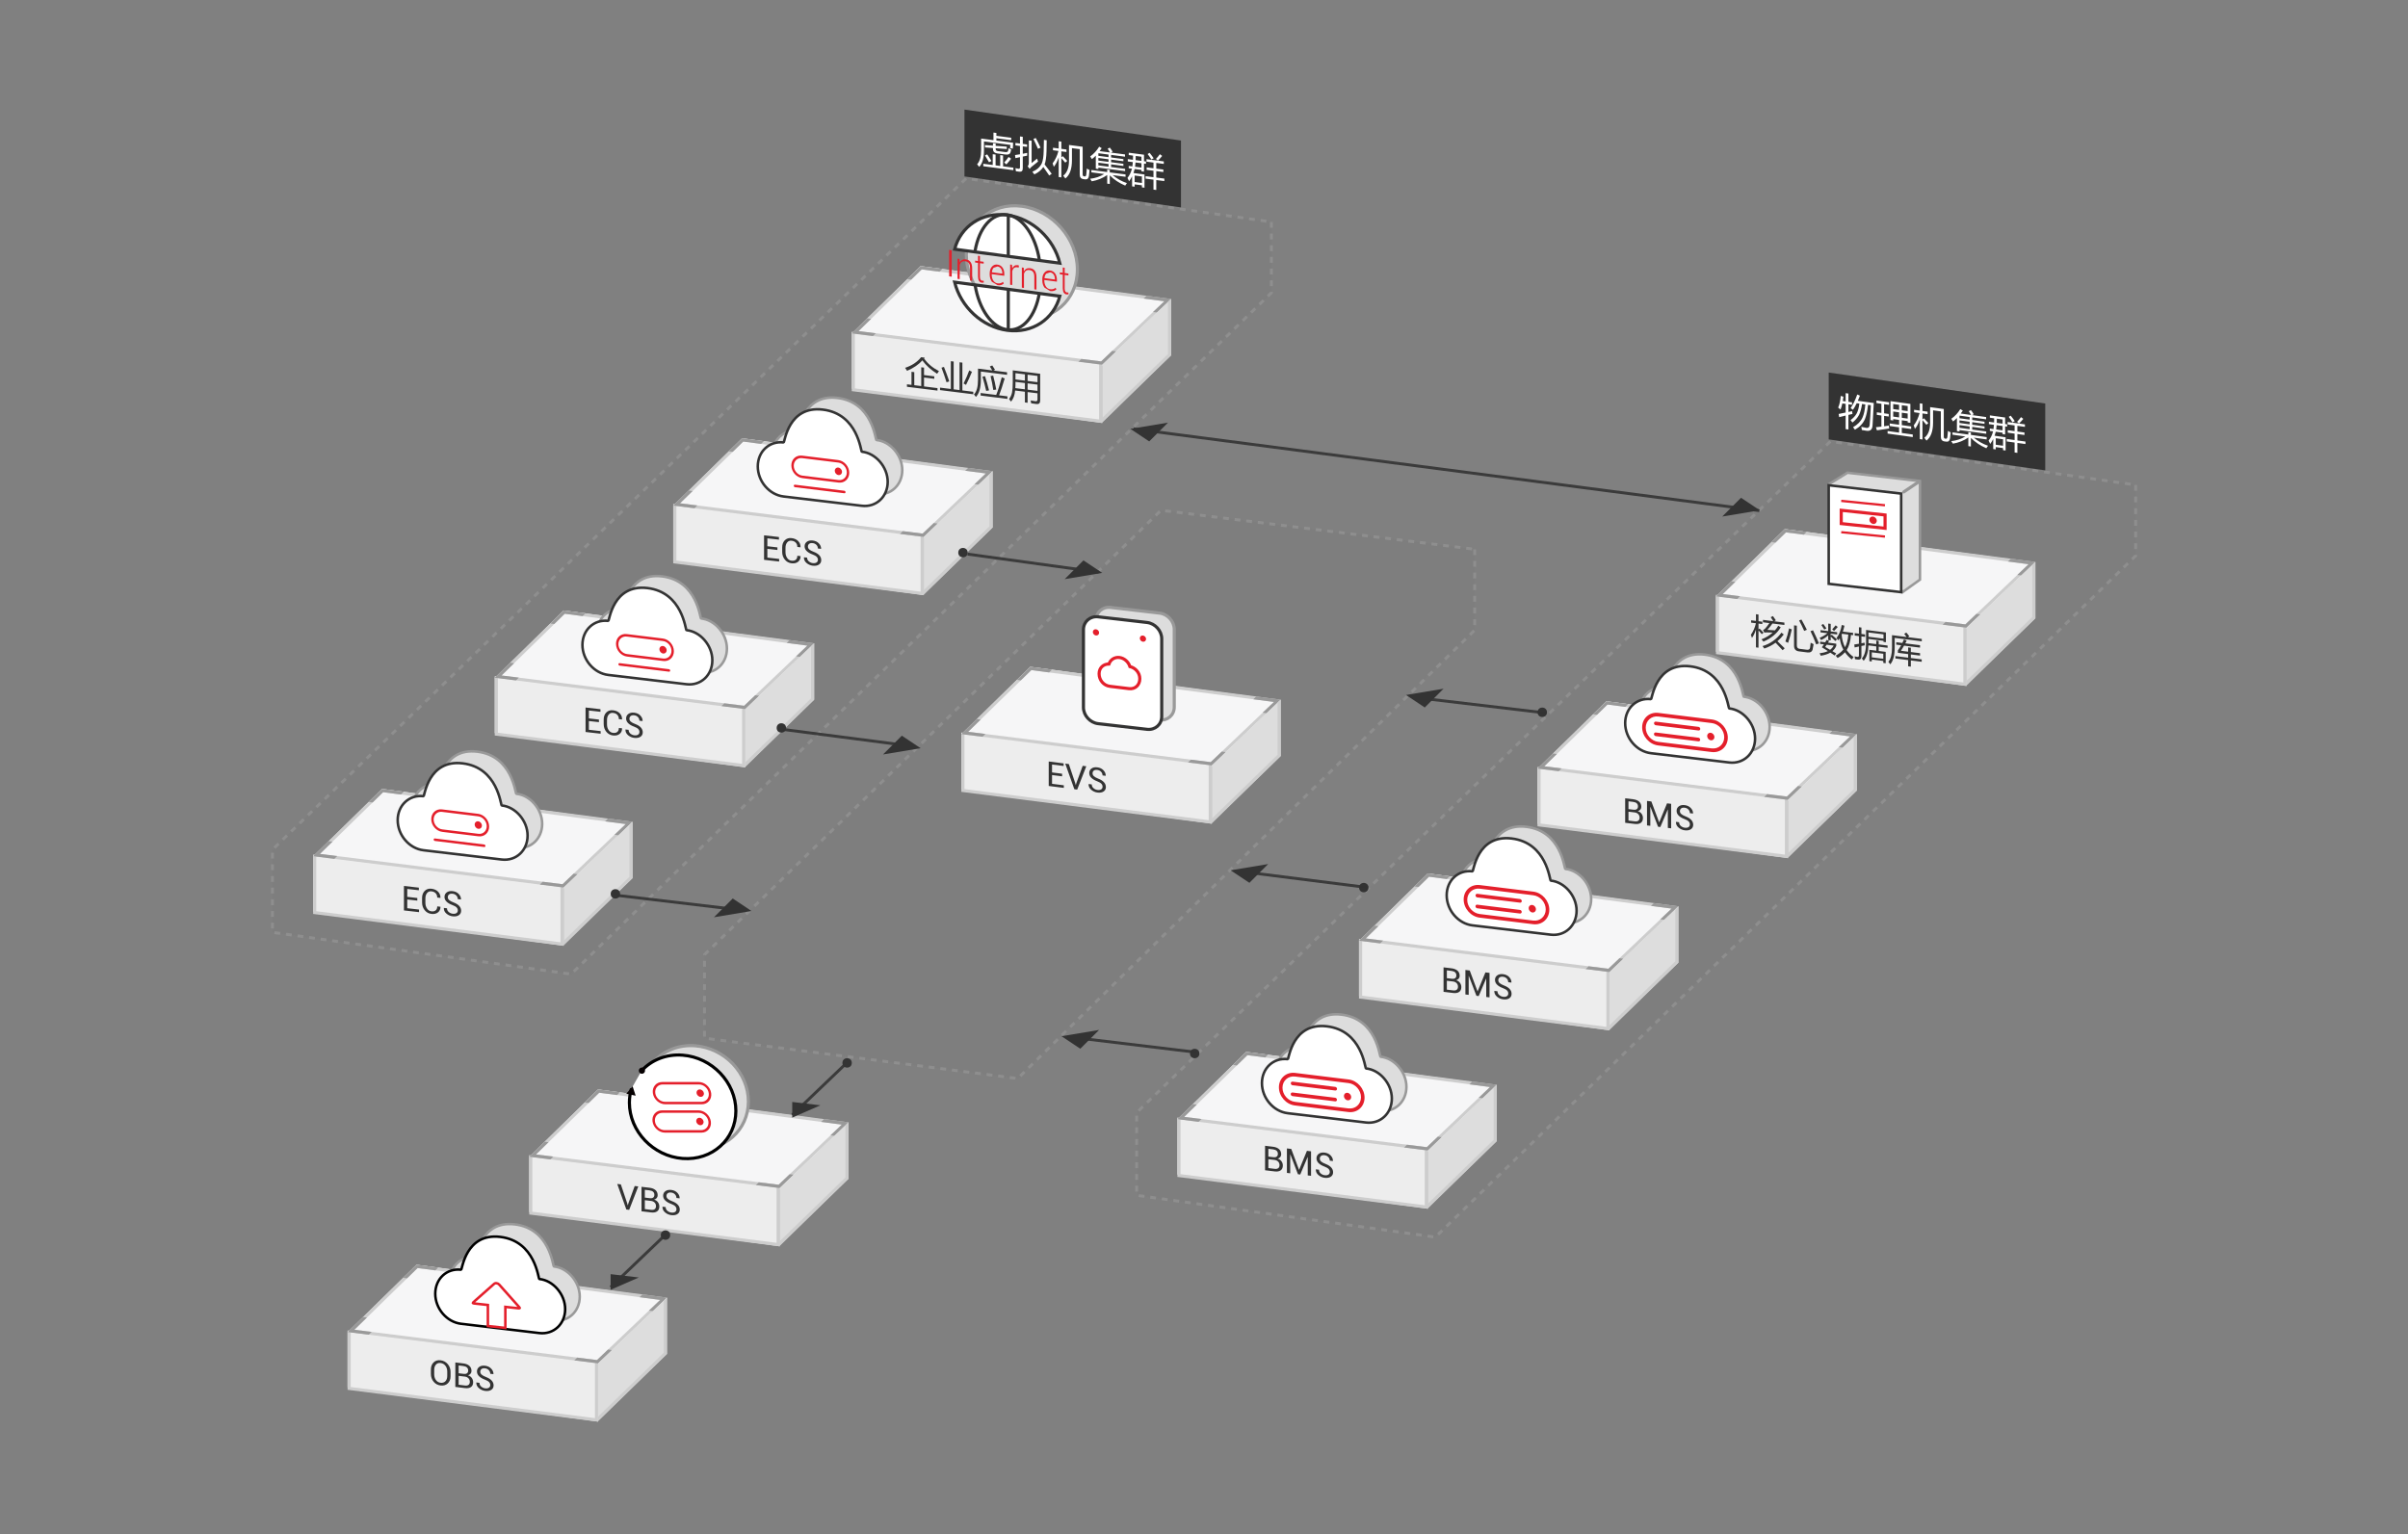 <?xml version="1.0" encoding="UTF-8"?>
<svg width="769px" height="490px" viewBox="0 0 769 490" version="1.1" xmlns="http://www.w3.org/2000/svg" xmlns:xlink="http://www.w3.org/1999/xlink">
    <rect x="0" y="0" width="769" height="490" fill="#808080" stroke="none"/>
    <!-- Generator: Sketch 49.3 (51167) - http://www.bohemiancoding.com/sketch -->
    <title>核心数据库</title>
    <desc>Created with Sketch.</desc>
    <defs>
        <polygon id="path-1" points="0 37.339 39.193 42.551 39.193 5.936 0 0.724"></polygon>
    </defs>
    <g id="架构图及素材" stroke="none" stroke-width="1" fill="none" fill-rule="evenodd">
        <g id="1-裸金属BMS（ppt第7、9、11页）" transform="translate(-2399, -113)">
            <g id="Group-3" transform="translate(2486, 148)">
                <path d="M319.02,35.899 L319.02,58.521 L95.393,276.16 L0,262.817 L0,236.406 L221.533,22 L319.02,35.899 Z" id="Combined-Shape-Copy" stroke="#999999" stroke-width="0.931" fill-opacity="0.05" fill="#666666" opacity="0.582" stroke-dasharray="1.863"></path>
                <path d="M595.02,119.899 L595.02,142.521 L371.393,360.16 L276,346.817 L276,320.406 L497.533,106 L595.02,119.899 Z" id="Combined-Shape-Copy-2" stroke="#999999" stroke-width="0.931" fill-opacity="0.05" fill="#666666" opacity="0.582" stroke-dasharray="1.863"></path>
                <g id="一个" transform="translate(128, 105)">
                    <polygon id="Rectangle-6" fill="#F6F6F7" points="22 0 102 10.713 80 31.819 0 21.606"></polygon>
                    <polygon id="Rectangle-6" fill="#EDEDED" points="0 39.181 80 50.106 80 31.213 0 21"></polygon>
                    <polygon id="Line" fill="#CDCDCD" fill-rule="nonzero" points="1 39.059 1 21.5 0 21.5 0 39.941 80 50.126 80 30.559 79 30.559 79 48.992"></polygon>
                    <path d="M22.355,1.053 L2.171,20.769 L79.645,30.447 L99.829,11.231 L22.355,1.053 Z M22,0 L102,10.5 L80,31.5 L0,21.5 L22,0 Z" id="Rectangle-6" fill="#CDCDCD" fill-rule="nonzero"></path>
                    <path d="M94.164,9.472 L102,10.5 L97.478,14.817 L96.237,14.651 L99.829,11.231 L93.242,10.366 L94.164,9.472 Z M28.95,0.912 L28.032,1.799 L22.355,1.053 L18.997,4.333 L17.738,4.165 L22,0 L28.95,0.912 Z M72.405,30.551 L73.327,29.657 L79.645,30.447 L83.181,27.081 L84.453,27.25 L80,31.5 L72.405,30.551 Z M6.765,22.346 L0,21.5 L4.923,16.689 L6.178,16.856 L2.171,20.769 L7.684,21.458 L6.765,22.346 Z" id="Combined-Shape" fill="#999999"></path>
                    <polygon id="Rectangle-6" fill="#DDDDDD" points="102 28.5 102 10.5 80 31.5 80 49.787"></polygon>
                    <polygon id="Path-13" fill="#CDCDCD" fill-rule="nonzero" points="80 48.5 80 50 102 28.5 102 10.5 101 11.5 101 28.092"></polygon>
                </g>
                <g id="一个-copy-5" transform="translate(404, 189)">
                    <polygon id="Rectangle-6" fill="#F6F6F7" points="22 0 102 10.713 80 31.819 0 21.606"></polygon>
                    <polygon id="Rectangle-6" fill="#EDEDED" points="0 39.181 80 50.106 80 31.213 0 21"></polygon>
                    <polygon id="Line" fill="#CDCDCD" fill-rule="nonzero" points="1 39.059 1 21.5 0 21.5 0 39.941 80 50.126 80 30.559 79 30.559 79 48.992"></polygon>
                    <path d="M22.355,1.053 L2.171,20.769 L79.645,30.447 L99.829,11.231 L22.355,1.053 Z M22,0 L102,10.5 L80,31.5 L0,21.5 L22,0 Z" id="Rectangle-6" fill="#CDCDCD" fill-rule="nonzero"></path>
                    <path d="M94.164,9.472 L102,10.5 L97.478,14.817 L96.237,14.651 L99.829,11.231 L93.242,10.366 L94.164,9.472 Z M28.95,0.912 L28.032,1.799 L22.355,1.053 L18.997,4.333 L17.738,4.165 L22,0 L28.95,0.912 Z M72.405,30.551 L73.327,29.657 L79.645,30.447 L83.181,27.081 L84.453,27.25 L80,31.5 L72.405,30.551 Z M6.765,22.346 L0,21.5 L4.923,16.689 L6.178,16.856 L2.171,20.769 L7.684,21.458 L6.765,22.346 Z" id="Combined-Shape" fill="#999999"></path>
                    <polygon id="Rectangle-6" fill="#DDDDDD" points="102 28.5 102 10.5 80 31.5 80 49.787"></polygon>
                    <polygon id="Path-13" fill="#CDCDCD" fill-rule="nonzero" points="80 48.5 80 50 102 28.5 102 10.5 101 11.5 101 28.092"></polygon>
                </g>
                <g id="一个" transform="translate(13, 217)">
                    <polygon id="Rectangle-6" fill="#F6F6F7" points="22 0 102 10.713 80 31.819 0 21.606"></polygon>
                    <polygon id="Rectangle-6" fill="#EDEDED" points="0 39.181 80 50.106 80 31.213 0 21"></polygon>
                    <polygon id="Line" fill="#CDCDCD" fill-rule="nonzero" points="1 39.059 1 21.5 0 21.5 0 39.941 80 50.126 80 30.559 79 30.559 79 48.992"></polygon>
                    <path d="M22.355,1.053 L2.171,20.769 L79.645,30.447 L99.829,11.231 L22.355,1.053 Z M22,0 L102,10.5 L80,31.5 L0,21.5 L22,0 Z" id="Rectangle-6" fill="#CDCDCD" fill-rule="nonzero"></path>
                    <path d="M94.164,9.472 L102,10.5 L97.478,14.817 L96.237,14.651 L99.829,11.231 L93.242,10.366 L94.164,9.472 Z M28.95,0.912 L28.032,1.799 L22.355,1.053 L18.997,4.333 L17.738,4.165 L22,0 L28.95,0.912 Z M72.405,30.551 L73.327,29.657 L79.645,30.447 L83.181,27.081 L84.453,27.25 L80,31.5 L72.405,30.551 Z M6.765,22.346 L0,21.5 L4.923,16.689 L6.178,16.856 L2.171,20.769 L7.684,21.458 L6.765,22.346 Z" id="Combined-Shape" fill="#999999"></path>
                    <polygon id="Rectangle-6" fill="#DDDDDD" points="102 28.5 102 10.5 80 31.5 80 49.787"></polygon>
                    <polygon id="Path-13" fill="#CDCDCD" fill-rule="nonzero" points="80 48.5 80 50 102 28.5 102 10.5 101 11.5 101 28.092"></polygon>
                </g>
                <g id="一个-copy-6" transform="translate(289, 301)">
                    <polygon id="Rectangle-6" fill="#F6F6F7" points="22 0 102 10.713 80 31.819 0 21.606"></polygon>
                    <polygon id="Rectangle-6" fill="#EDEDED" points="0 39.181 80 50.106 80 31.213 0 21"></polygon>
                    <polygon id="Line" fill="#CDCDCD" fill-rule="nonzero" points="1 39.059 1 21.5 0 21.5 0 39.941 80 50.126 80 30.559 79 30.559 79 48.992"></polygon>
                    <path d="M22.355,1.053 L2.171,20.769 L79.645,30.447 L99.829,11.231 L22.355,1.053 Z M22,0 L102,10.5 L80,31.5 L0,21.5 L22,0 Z" id="Rectangle-6" fill="#CDCDCD" fill-rule="nonzero"></path>
                    <path d="M94.164,9.472 L102,10.5 L97.478,14.817 L96.237,14.651 L99.829,11.231 L93.242,10.366 L94.164,9.472 Z M28.95,0.912 L28.032,1.799 L22.355,1.053 L18.997,4.333 L17.738,4.165 L22,0 L28.95,0.912 Z M72.405,30.551 L73.327,29.657 L79.645,30.447 L83.181,27.081 L84.453,27.25 L80,31.5 L72.405,30.551 Z M6.765,22.346 L0,21.5 L4.923,16.689 L6.178,16.856 L2.171,20.769 L7.684,21.458 L6.765,22.346 Z" id="Combined-Shape" fill="#999999"></path>
                    <polygon id="Rectangle-6" fill="#DDDDDD" points="102 28.5 102 10.5 80 31.5 80 49.787"></polygon>
                    <polygon id="Path-13" fill="#CDCDCD" fill-rule="nonzero" points="80 48.5 80 50 102 28.5 102 10.5 101 11.5 101 28.092"></polygon>
                </g>
                <g id="一个-copy" transform="translate(71, 160)">
                    <polygon id="Rectangle-6" fill="#F6F6F7" points="22 0 102 10.713 80 31.819 0 21.606"></polygon>
                    <polygon id="Rectangle-6" fill="#EDEDED" points="0 39.181 80 50.106 80 31.213 0 21"></polygon>
                    <polygon id="Line" fill="#CDCDCD" fill-rule="nonzero" points="1 39.059 1 21.5 0 21.5 0 39.941 80 50.126 80 30.559 79 30.559 79 48.992"></polygon>
                    <path d="M22.355,1.053 L2.171,20.769 L79.645,30.447 L99.829,11.231 L22.355,1.053 Z M22,0 L102,10.5 L80,31.5 L0,21.5 L22,0 Z" id="Rectangle-6" fill="#CDCDCD" fill-rule="nonzero"></path>
                    <path d="M94.164,9.472 L102,10.5 L97.478,14.817 L96.237,14.651 L99.829,11.231 L93.242,10.366 L94.164,9.472 Z M28.95,0.912 L28.032,1.799 L22.355,1.053 L18.997,4.333 L17.738,4.165 L22,0 L28.95,0.912 Z M72.405,30.551 L73.327,29.657 L79.645,30.447 L83.181,27.081 L84.453,27.25 L80,31.5 L72.405,30.551 Z M6.765,22.346 L0,21.5 L4.923,16.689 L6.178,16.856 L2.171,20.769 L7.684,21.458 L6.765,22.346 Z" id="Combined-Shape" fill="#999999"></path>
                    <polygon id="Rectangle-6" fill="#DDDDDD" points="102 28.5 102 10.5 80 31.5 80 49.787"></polygon>
                    <polygon id="Path-13" fill="#CDCDCD" fill-rule="nonzero" points="80 48.5 80 50 102 28.5 102 10.5 101 11.5 101 28.092"></polygon>
                </g>
                <g id="一个-copy-7" transform="translate(347, 244)">
                    <polygon id="Rectangle-6" fill="#F6F6F7" points="22 0 102 10.713 80 31.819 0 21.606"></polygon>
                    <polygon id="Rectangle-6" fill="#EDEDED" points="0 39.181 80 50.106 80 31.213 0 21"></polygon>
                    <polygon id="Line" fill="#CDCDCD" fill-rule="nonzero" points="1 39.059 1 21.5 0 21.5 0 39.941 80 50.126 80 30.559 79 30.559 79 48.992"></polygon>
                    <path d="M22.355,1.053 L2.171,20.769 L79.645,30.447 L99.829,11.231 L22.355,1.053 Z M22,0 L102,10.5 L80,31.5 L0,21.5 L22,0 Z" id="Rectangle-6" fill="#CDCDCD" fill-rule="nonzero"></path>
                    <path d="M94.164,9.472 L102,10.5 L97.478,14.817 L96.237,14.651 L99.829,11.231 L93.242,10.366 L94.164,9.472 Z M28.95,0.912 L28.032,1.799 L22.355,1.053 L18.997,4.333 L17.738,4.165 L22,0 L28.95,0.912 Z M72.405,30.551 L73.327,29.657 L79.645,30.447 L83.181,27.081 L84.453,27.25 L80,31.5 L72.405,30.551 Z M6.765,22.346 L0,21.5 L4.923,16.689 L6.178,16.856 L2.171,20.769 L7.684,21.458 L6.765,22.346 Z" id="Combined-Shape" fill="#999999"></path>
                    <polygon id="Rectangle-6" fill="#DDDDDD" points="102 28.5 102 10.5 80 31.5 80 49.787"></polygon>
                    <polygon id="Path-13" fill="#CDCDCD" fill-rule="nonzero" points="80 48.5 80 50 102 28.5 102 10.5 101 11.5 101 28.092"></polygon>
                </g>
                <g id="一个-copy-3" transform="translate(185, 50)">
                    <polygon id="Rectangle-6" fill="#F6F6F7" points="22 0 102 10.713 80 31.819 0 21.606"></polygon>
                    <polygon id="Rectangle-6" fill="#EDEDED" points="0 39.181 80 50.106 80 31.213 0 21"></polygon>
                    <polygon id="Line" fill="#CDCDCD" fill-rule="nonzero" points="1 39.059 1 21.5 0 21.5 0 39.941 80 50.126 80 30.559 79 30.559 79 48.992"></polygon>
                    <path d="M22.355,1.053 L2.171,20.769 L79.645,30.447 L99.829,11.231 L22.355,1.053 Z M22,0 L102,10.5 L80,31.5 L0,21.5 L22,0 Z" id="Rectangle-6" fill="#CDCDCD" fill-rule="nonzero"></path>
                    <path d="M94.164,9.472 L102,10.5 L97.478,14.817 L96.237,14.651 L99.829,11.231 L93.242,10.366 L94.164,9.472 Z M28.95,0.912 L28.032,1.799 L22.355,1.053 L18.997,4.333 L17.738,4.165 L22,0 L28.95,0.912 Z M72.405,30.551 L73.327,29.657 L79.645,30.447 L83.181,27.081 L84.453,27.25 L80,31.5 L72.405,30.551 Z M6.765,22.346 L0,21.5 L4.923,16.689 L6.178,16.856 L2.171,20.769 L7.684,21.458 L6.765,22.346 Z" id="Combined-Shape" fill="#999999"></path>
                    <polygon id="Rectangle-6" fill="#DDDDDD" points="102 28.5 102 10.5 80 31.5 80 49.787"></polygon>
                    <polygon id="Path-13" fill="#CDCDCD" fill-rule="nonzero" points="80 48.5 80 50 102 28.5 102 10.5 101 11.5 101 28.092"></polygon>
                </g>
                <g id="一个-copy-8" transform="translate(461, 134)">
                    <polygon id="Rectangle-6" fill="#F6F6F7" points="22 0 102 10.713 80 31.819 0 21.606"></polygon>
                    <polygon id="Rectangle-6" fill="#EDEDED" points="0 39.181 80 50.106 80 31.213 0 21"></polygon>
                    <polygon id="Line" fill="#CDCDCD" fill-rule="nonzero" points="1 39.059 1 21.5 0 21.5 0 39.941 80 50.126 80 30.559 79 30.559 79 48.992"></polygon>
                    <path d="M22.355,1.053 L2.171,20.769 L79.645,30.447 L99.829,11.231 L22.355,1.053 Z M22,0 L102,10.5 L80,31.5 L0,21.5 L22,0 Z" id="Rectangle-6" fill="#CDCDCD" fill-rule="nonzero"></path>
                    <path d="M94.164,9.472 L102,10.5 L97.478,14.817 L96.237,14.651 L99.829,11.231 L93.242,10.366 L94.164,9.472 Z M28.95,0.912 L28.032,1.799 L22.355,1.053 L18.997,4.333 L17.738,4.165 L22,0 L28.95,0.912 Z M72.405,30.551 L73.327,29.657 L79.645,30.447 L83.181,27.081 L84.453,27.25 L80,31.5 L72.405,30.551 Z M6.765,22.346 L0,21.5 L4.923,16.689 L6.178,16.856 L2.171,20.769 L7.684,21.458 L6.765,22.346 Z" id="Combined-Shape" fill="#999999"></path>
                    <polygon id="Rectangle-6" fill="#DDDDDD" points="102 28.5 102 10.5 80 31.5 80 49.787"></polygon>
                    <polygon id="Path-13" fill="#CDCDCD" fill-rule="nonzero" points="80 48.5 80 50 102 28.5 102 10.5 101 11.5 101 28.092"></polygon>
                </g>
                <g id="Group" transform="translate(155, 92)">
                    <path d="M37.899,13.557 C37.523,13.523 36.69,1.442 25.4,0.102 C14.316,-1.214 13.278,10.634 12.902,10.59 C8.348,10.049 4.657,13.477 4.657,18.244 C4.657,23.012 8.348,27.315 12.902,27.856 L37.899,30.823 C42.452,31.364 46.144,27.937 46.144,23.17 C46.144,18.402 42.261,13.972 37.899,13.557 Z" id="Fill-1-Copy" stroke="#999999" stroke-width="0.81" fill="#DDDDDD"></path>
                    <path d="M33.243,17.297 C32.866,17.263 32.033,5.182 20.744,3.842 C9.659,2.526 8.621,14.374 8.245,14.33 C3.692,13.789 0,17.217 0,21.984 C0,26.752 3.692,31.055 8.245,31.596 L33.243,34.563 C37.796,35.104 41.487,31.677 41.487,26.91 C41.487,22.142 37.604,17.711 33.243,17.297 Z" id="Fill-1" stroke="#333333" stroke-width="0.81" fill="#FFFFFF"></path>
                    <g id="服务图标3.0_弹性云服务器" transform="translate(19.835, 24.615) rotate(7) translate(-19.835, -24.615) translate(9.835, 19.115)" fill="#E41F2B" fill-rule="nonzero">
                        <path d="M18.368,9.658 L2.489,9.658 C2.275,9.658 2.125,9.836 2.155,10.054 C2.185,10.272 2.384,10.45 2.598,10.45 L18.476,10.45 C18.69,10.45 18.84,10.272 18.81,10.054 C18.78,9.836 18.582,9.658 18.368,9.658 Z M15.57,2.538 C14.927,2.538 14.479,3.07 14.569,3.725 C14.659,4.38 15.253,4.912 15.896,4.912 C16.538,4.912 16.987,4.38 16.897,3.725 C16.807,3.071 16.212,2.538 15.57,2.538 Z M15.244,0.165 L3.602,0.165 C1.674,0.165 0.329,1.759 0.599,3.725 C0.869,5.691 2.651,7.285 4.58,7.285 L16.222,7.285 C18.15,7.285 19.495,5.691 19.225,3.725 C18.955,1.759 17.173,0.165 15.244,0.165 Z M16.113,6.494 L4.471,6.494 C2.973,6.494 1.584,5.252 1.375,3.725 C1.165,2.198 2.213,0.956 3.711,0.956 L15.352,0.956 C16.85,0.956 18.239,2.198 18.449,3.725 C18.659,5.252 17.611,6.494 16.113,6.494 Z" id="Shape"></path>
                    </g>
                </g>
                <g id="Group-Copy-2" transform="translate(99, 149)">
                    <path d="M37.899,13.557 C37.523,13.523 36.69,1.442 25.4,0.102 C14.316,-1.214 13.278,10.634 12.902,10.59 C8.348,10.049 4.657,13.477 4.657,18.244 C4.657,23.012 8.348,27.315 12.902,27.856 L37.899,30.823 C42.452,31.364 46.144,27.937 46.144,23.17 C46.144,18.402 42.261,13.972 37.899,13.557 Z" id="Fill-1-Copy" stroke="#999999" stroke-width="0.81" fill="#DDDDDD"></path>
                    <path d="M33.243,17.297 C32.866,17.263 32.033,5.182 20.744,3.842 C9.659,2.526 8.621,14.374 8.245,14.33 C3.692,13.789 0,17.217 0,21.984 C0,26.752 3.692,31.055 8.245,31.596 L33.243,34.563 C37.796,35.104 41.487,31.677 41.487,26.91 C41.487,22.142 37.604,17.711 33.243,17.297 Z" id="Fill-1" stroke="#333333" stroke-width="0.81" fill="#FFFFFF"></path>
                    <g id="服务图标3.0_弹性云服务器" transform="translate(19.835, 24.615) rotate(7) translate(-19.835, -24.615) translate(9.835, 19.115)" fill="#E41F2B" fill-rule="nonzero">
                        <path d="M18.368,9.658 L2.489,9.658 C2.275,9.658 2.125,9.836 2.155,10.054 C2.185,10.272 2.384,10.45 2.598,10.45 L18.476,10.45 C18.69,10.45 18.84,10.272 18.81,10.054 C18.78,9.836 18.582,9.658 18.368,9.658 Z M15.57,2.538 C14.927,2.538 14.479,3.07 14.569,3.725 C14.659,4.38 15.253,4.912 15.896,4.912 C16.538,4.912 16.987,4.38 16.897,3.725 C16.807,3.071 16.212,2.538 15.57,2.538 Z M15.244,0.165 L3.602,0.165 C1.674,0.165 0.329,1.759 0.599,3.725 C0.869,5.691 2.651,7.285 4.58,7.285 L16.222,7.285 C18.15,7.285 19.495,5.691 19.225,3.725 C18.955,1.759 17.173,0.165 15.244,0.165 Z M16.113,6.494 L4.471,6.494 C2.973,6.494 1.584,5.252 1.375,3.725 C1.165,2.198 2.213,0.956 3.711,0.956 L15.352,0.956 C16.85,0.956 18.239,2.198 18.449,3.725 C18.659,5.252 17.611,6.494 16.113,6.494 Z" id="Shape"></path>
                    </g>
                </g>
                <g id="internet" transform="translate(216, 30)">
                    <path d="M23.329,36.558 C33.121,37.86 41.06,30.929 41.06,21.077 C41.06,11.225 33.121,2.183 23.329,0.881 C13.537,-0.421 5.599,6.51 5.599,16.362 C5.599,26.214 13.537,35.256 23.329,36.558 Z" id="Oval-3" stroke="#999999" fill="#DDDDDD"></path>
                    <path d="M1.866,14.604 C3.8,7.301 10.587,2.62 18.663,3.694 C26.739,4.768 33.526,11.253 35.461,19.069 L1.866,14.604 Z" id="Stroke-1" stroke="#333333" fill="#FFFFFF"></path>
                    <path d="M8.399,15.116 C9.637,7.855 13.754,2.948 18.642,3.598 C23.588,4.256 27.744,10.393 28.928,18.11" id="Stroke-3" stroke="#333333"></path>
                    <path d="M19,4 L19,17" id="Stroke-5" stroke="#333333"></path>
                    <path d="M1.866,25.134 C3.8,32.952 10.587,39.438 18.663,40.512 C26.739,41.586 33.526,36.905 35.461,29.603 L1.866,25.134 Z" id="Stroke-7" stroke="#333333" fill="#FFFFFF"></path>
                    <path d="M8.399,26.073 C9.637,33.663 13.754,39.665 18.642,40.315 C23.588,40.972 27.744,35.941 28.928,28.538" id="Stroke-9" stroke="#333333"></path>
                    <path d="M19,40 L19,27" id="Stroke-11" stroke="#333333"></path>
                    <mask id="mask-2" fill="white">
                        <use xlink:href="#path-1"></use>
                    </mask>
                    <g id="Clip-14"></g>
                    <polygon id="Fill-13" fill="#E41F2B" mask="url(#mask-2)" points="0 23.257 0.933 23.381 0.933 14.931 0 14.807"></polygon>
                    <path d="M3.397,17.703 L3.46,18.832 C3.659,18.465 3.924,18.196 4.255,18.023 C4.586,17.85 4.979,17.794 5.434,17.854 C6.096,17.942 6.6,18.223 6.946,18.697 C7.292,19.17 7.465,19.86 7.465,20.766 L7.465,24.696 L6.788,24.606 L6.788,20.683 C6.788,19.943 6.658,19.403 6.396,19.062 C6.135,18.721 5.763,18.519 5.282,18.455 C4.801,18.391 4.412,18.464 4.117,18.675 C3.822,18.887 3.608,19.194 3.477,19.598 L3.477,24.166 L2.8,24.076 L2.8,17.623 L3.397,17.703 Z" id="Fill-15" fill="#E41F2B" mask="url(#mask-2)"></path>
                    <path d="M9.944,16.765 L9.944,18.461 L11.138,18.62 L11.138,19.22 L9.944,19.062 L9.944,23.378 C9.944,23.811 10.008,24.127 10.137,24.326 C10.266,24.525 10.437,24.638 10.651,24.667 C10.725,24.676 10.796,24.68 10.864,24.679 C10.933,24.678 11.014,24.672 11.108,24.66 L11.198,25.216 C11.118,25.255 11.019,25.281 10.9,25.296 C10.781,25.311 10.663,25.311 10.546,25.295 C10.165,25.244 9.867,25.058 9.655,24.735 C9.443,24.414 9.337,23.934 9.337,23.298 L9.337,18.981 L8.399,18.856 L8.399,18.256 L9.337,18.38 L9.337,16.685 L9.944,16.765 Z" id="Fill-16" fill="#E41F2B" mask="url(#mask-2)"></path>
                    <path d="M14.315,20.537 C13.998,20.881 13.813,21.346 13.76,21.932 L13.775,21.969 L17.089,22.409 L17.089,22.263 C17.089,21.701 16.954,21.22 16.686,20.82 C16.416,20.419 16.031,20.185 15.528,20.119 M13.765,24.99 C13.297,24.349 13.064,23.573 13.064,22.665 L13.064,22.343 C13.064,21.43 13.3,20.708 13.773,20.178 C14.245,19.648 14.83,19.429 15.528,19.522 C16.231,19.615 16.773,19.934 17.156,20.478 C17.539,21.023 17.73,21.713 17.73,22.547 L17.73,23.092 L13.706,22.557 L13.706,22.75 C13.706,23.472 13.873,24.093 14.206,24.613 C14.539,25.133 14.999,25.433 15.588,25.511 C15.94,25.558 16.264,25.537 16.56,25.45 C16.855,25.362 17.101,25.225 17.297,25.036 L17.57,25.552 C17.366,25.759 17.1,25.918 16.771,26.028 C16.441,26.138 16.047,26.163 15.588,26.102" id="Fill-17" fill="#E41F2B" mask="url(#mask-2)"></path>
                    <path d="M22.314,20.477 L21.846,20.379 C21.432,20.324 21.091,20.405 20.826,20.623 C20.56,20.839 20.37,21.161 20.257,21.587 L20.257,26.042 L19.597,25.954 L19.597,19.501 L20.174,19.578 L20.257,20.662 L20.257,20.734 C20.429,20.36 20.66,20.08 20.949,19.896 C21.239,19.712 21.584,19.647 21.984,19.7 C22.064,19.711 22.142,19.727 22.215,19.751 C22.288,19.775 22.349,19.798 22.396,19.82 L22.314,20.477 Z" id="Fill-18" fill="#E41F2B" mask="url(#mask-2)"></path>
                    <path d="M23.927,20.52 L23.989,21.649 C24.189,21.282 24.454,21.012 24.784,20.84 C25.115,20.666 25.509,20.61 25.964,20.671 C26.626,20.759 27.13,21.04 27.476,21.514 C27.822,21.987 27.995,22.676 27.995,23.583 L27.995,27.513 L27.318,27.423 L27.318,23.499 C27.318,22.759 27.188,22.219 26.926,21.879 C26.664,21.538 26.293,21.335 25.812,21.271 C25.33,21.207 24.942,21.281 24.646,21.492 C24.352,21.703 24.138,22.01 24.006,22.415 L24.006,26.983 L23.329,26.893 L23.329,20.44 L23.927,20.52 Z" id="Fill-19" fill="#E41F2B" mask="url(#mask-2)"></path>
                    <path d="M31.112,22.415 C30.795,22.759 30.61,23.224 30.557,23.809 L30.573,23.847 L33.886,24.287 L33.886,24.141 C33.886,23.579 33.751,23.098 33.483,22.698 C33.213,22.297 32.828,22.063 32.325,21.996 M30.562,26.868 C30.095,26.227 29.862,25.451 29.862,24.542 L29.862,24.22 C29.862,23.308 30.098,22.586 30.57,22.056 C31.042,21.526 31.627,21.307 32.325,21.4 C33.028,21.493 33.57,21.811 33.953,22.356 C34.336,22.9 34.527,23.591 34.527,24.425 L34.527,24.97 L30.503,24.435 L30.503,24.628 C30.503,25.349 30.67,25.971 31.003,26.49 C31.336,27.011 31.796,27.31 32.385,27.389 C32.737,27.436 33.061,27.415 33.357,27.328 C33.652,27.24 33.899,27.102 34.094,26.914 L34.367,27.429 C34.164,27.637 33.897,27.795 33.568,27.906 C33.238,28.016 32.844,28.041 32.385,27.98" id="Fill-20" fill="#E41F2B" mask="url(#mask-2)"></path>
                    <path d="M37.006,20.521 L37.006,22.217 L38.2,22.375 L38.2,22.976 L37.006,22.817 L37.006,27.134 C37.006,27.567 37.07,27.882 37.199,28.081 C37.328,28.28 37.499,28.394 37.713,28.422 C37.787,28.432 37.858,28.436 37.926,28.435 C37.995,28.434 38.076,28.427 38.17,28.415 L38.26,28.972 C38.18,29.01 38.081,29.037 37.962,29.052 C37.843,29.066 37.725,29.066 37.608,29.051 C37.227,29 36.929,28.813 36.717,28.491 C36.505,28.169 36.399,27.689 36.399,27.053 L36.399,22.736 L35.461,22.612 L35.461,22.011 L36.399,22.136 L36.399,20.44 L37.006,20.521 Z" id="Fill-21" fill="#E41F2B" mask="url(#mask-2)"></path>
                </g>
                <g id="关键数据库" transform="translate(497, 116)">
                    <polygon id="Rectangle-11-Copy" stroke="#999999" stroke-width="0.81" fill="#DDDDDD" points="6 -2.84217094e-13 29.143 2.669 29.143 34.152 23.591 38.135 0.223 3.571"></polygon>
                    <polygon id="Rectangle-11" stroke="#333333" stroke-width="0.81" fill="#FFFFFF" points="3.55271368e-15 4 23.143 6.669 23.143 38.152 3.55271368e-15 35.483"></polygon>
                    <path d="M23.963,6.136 L28.803,2.881" id="Path-2-Copy" stroke="#979797" stroke-linecap="round"></path>
                    <polygon id="Rectangle" stroke="#E41F2B" points="4 12 18 13.499 18 17.746 4 16.247"></polygon>
                    <path d="M14.013,14 C13.37,14 12.922,14.532 13.011,15.187 C13.101,15.842 13.696,16.373 14.339,16.373 C14.981,16.373 15.43,15.842 15.34,15.187 C15.25,14.532 14.655,14 14.013,14 Z" id="Path-Copy" fill="#E41F2B"></path>
                    <path d="M4,9 L17.965,10.4" id="Path-16" stroke="#E41F2B" stroke-width="0.72"></path>
                    <path d="M4,19 L17.965,20.4" id="Path-16-Copy" stroke="#E41F2B" stroke-width="0.72"></path>
                </g>
                <g id="Group" transform="translate(40, 205)">
                    <path d="M37.899,13.557 C37.523,13.523 36.69,1.442 25.4,0.102 C14.316,-1.214 13.278,10.634 12.902,10.59 C8.348,10.049 4.657,13.477 4.657,18.244 C4.657,23.012 8.348,27.315 12.902,27.856 L37.899,30.823 C42.452,31.364 46.144,27.937 46.144,23.17 C46.144,18.402 42.261,13.972 37.899,13.557 Z" id="Fill-1-Copy" stroke="#999999" stroke-width="0.81" fill="#DDDDDD"></path>
                    <path d="M33.243,17.297 C32.866,17.263 32.033,5.182 20.744,3.842 C9.659,2.526 8.621,14.374 8.245,14.33 C3.692,13.789 0,17.217 0,21.984 C0,26.752 3.692,31.055 8.245,31.596 L33.243,34.563 C37.796,35.104 41.487,31.677 41.487,26.91 C41.487,22.142 37.604,17.711 33.243,17.297 Z" id="Fill-1" stroke="#333333" stroke-width="0.81" fill="#FFFFFF"></path>
                    <g id="服务图标3.0_弹性云服务器" transform="translate(19.835, 24.615) rotate(7) translate(-19.835, -24.615) translate(9.835, 19.115)" fill="#E41F2B" fill-rule="nonzero">
                        <path d="M18.368,9.658 L2.489,9.658 C2.275,9.658 2.125,9.836 2.155,10.054 C2.185,10.272 2.384,10.45 2.598,10.45 L18.476,10.45 C18.69,10.45 18.84,10.272 18.81,10.054 C18.78,9.836 18.582,9.658 18.368,9.658 Z M15.57,2.538 C14.927,2.538 14.479,3.07 14.569,3.725 C14.659,4.38 15.253,4.912 15.896,4.912 C16.538,4.912 16.987,4.38 16.897,3.725 C16.807,3.071 16.212,2.538 15.57,2.538 Z M15.244,0.165 L3.602,0.165 C1.674,0.165 0.329,1.759 0.599,3.725 C0.869,5.691 2.651,7.285 4.58,7.285 L16.222,7.285 C18.15,7.285 19.495,5.691 19.225,3.725 C18.955,1.759 17.173,0.165 15.244,0.165 Z M16.113,6.494 L4.471,6.494 C2.973,6.494 1.584,5.252 1.375,3.725 C1.165,2.198 2.213,0.956 3.711,0.956 L15.352,0.956 C16.85,0.956 18.239,2.198 18.449,3.725 C18.659,5.252 17.611,6.494 16.113,6.494 Z" id="Shape"></path>
                    </g>
                </g>
                <g id="BMS" transform="translate(316, 289)">
                    <path d="M37.899,13.557 C37.523,13.523 36.69,1.442 25.4,0.102 C14.316,-1.214 13.278,10.634 12.902,10.59 C8.348,10.049 4.657,13.477 4.657,18.244 C4.657,23.012 8.348,27.315 12.902,27.856 L37.899,30.823 C42.452,31.364 46.144,27.937 46.144,23.17 C46.144,18.402 42.261,13.972 37.899,13.557 Z" id="Fill-1-Copy" stroke="#999999" stroke-width="0.81" fill="#DDDDDD"></path>
                    <path d="M33.243,17.297 C32.866,17.263 32.033,5.182 20.744,3.842 C9.659,2.526 8.621,14.374 8.245,14.33 C3.692,13.789 0,17.217 0,21.984 C0,26.752 3.692,31.055 8.245,31.596 L33.243,34.563 C37.796,35.104 41.487,31.677 41.487,26.91 C41.487,22.142 37.604,17.711 33.243,17.297 Z" id="Fill-1" stroke="#333333" stroke-width="0.81" fill="#FFFFFF"></path>
                    <g id="服务图标3.0_弹性云服务器" transform="translate(19.54, 25.128) rotate(7) translate(-19.54, -25.128) translate(5.04, 19.128)">
                        <g id="Page-1" transform="translate(0.21, 0)">
                            <path d="M5.693,9.913 C3.477,9.913 1.464,8.111 1.205,5.895 C0.946,3.679 2.538,1.877 4.754,1.877 L21.975,1.877 C24.191,1.877 26.204,3.679 26.463,5.895 C26.722,8.111 25.13,9.913 22.914,9.913" id="Fill-1" fill="#FFFFFF"></path>
                            <path d="M4.17,3.599 C3.853,3.599 3.626,3.856 3.663,4.173 C3.7,4.49 3.987,4.747 4.304,4.747 L18.034,4.747 C18.351,4.747 18.578,4.49 18.541,4.173 C18.504,3.856 18.217,3.599 17.9,3.599" id="Fill-5" fill="#E41F2B"></path>
                            <path d="M4.572,7.043 C4.256,7.043 4.028,7.3 4.065,7.617 C4.102,7.934 4.39,8.191 4.707,8.191 L18.437,8.191 C18.754,8.191 18.981,7.934 18.944,7.617 C18.907,7.3 18.619,7.043 18.303,7.043" id="Fill-7" fill="#E41F2B"></path>
                            <path d="M22.013,5 C21.37,5 20.922,5.532 21.011,6.187 C21.101,6.842 21.696,7.373 22.339,7.373 C22.981,7.373 23.43,6.842 23.34,6.187 C23.25,5.532 22.655,5 22.013,5 Z" id="Path" fill="#E41F2B"></path>
                            <path d="M5.693,9.913 C3.477,9.913 1.464,8.111 1.205,5.895 C0.946,3.679 2.538,1.877 4.754,1.877 L21.975,1.877 C24.191,1.877 26.204,3.679 26.463,5.895 C26.722,8.111 25.13,9.913 22.914,9.913 M4.62,0.729 C1.767,0.729 -0.276,3.042 0.057,5.895 C0.39,8.748 2.974,11.061 5.827,11.061 L23.049,11.061 C25.902,11.061 27.945,8.748 27.611,5.895 C27.278,3.042 24.694,0.729 21.841,0.729" id="Fill-9" fill="#E41F2B"></path>
                        </g>
                    </g>
                </g>
                <g id="BMS-Copy" transform="translate(375, 229)">
                    <path d="M37.899,13.557 C37.523,13.523 36.69,1.442 25.4,0.102 C14.316,-1.214 13.278,10.634 12.902,10.59 C8.348,10.049 4.657,13.477 4.657,18.244 C4.657,23.012 8.348,27.315 12.902,27.856 L37.899,30.823 C42.452,31.364 46.144,27.937 46.144,23.17 C46.144,18.402 42.261,13.972 37.899,13.557 Z" id="Fill-1-Copy" stroke="#999999" stroke-width="0.81" fill="#DDDDDD"></path>
                    <path d="M33.243,17.297 C32.866,17.263 32.033,5.182 20.744,3.842 C9.659,2.526 8.621,14.374 8.245,14.33 C3.692,13.789 0,17.217 0,21.984 C0,26.752 3.692,31.055 8.245,31.596 L33.243,34.563 C37.796,35.104 41.487,31.677 41.487,26.91 C41.487,22.142 37.604,17.711 33.243,17.297 Z" id="Fill-1" stroke="#333333" stroke-width="0.81" fill="#FFFFFF"></path>
                    <g id="服务图标3.0_弹性云服务器" transform="translate(19.54, 25.128) rotate(7) translate(-19.54, -25.128) translate(5.04, 19.128)">
                        <g id="Page-1" transform="translate(0.21, 0)">
                            <path d="M5.693,9.913 C3.477,9.913 1.464,8.111 1.205,5.895 C0.946,3.679 2.538,1.877 4.754,1.877 L21.975,1.877 C24.191,1.877 26.204,3.679 26.463,5.895 C26.722,8.111 25.13,9.913 22.914,9.913" id="Fill-1" fill="#FFFFFF"></path>
                            <path d="M4.17,3.599 C3.853,3.599 3.626,3.856 3.663,4.173 C3.7,4.49 3.987,4.747 4.304,4.747 L18.034,4.747 C18.351,4.747 18.578,4.49 18.541,4.173 C18.504,3.856 18.217,3.599 17.9,3.599" id="Fill-5" fill="#E41F2B"></path>
                            <path d="M4.572,7.043 C4.256,7.043 4.028,7.3 4.065,7.617 C4.102,7.934 4.39,8.191 4.707,8.191 L18.437,8.191 C18.754,8.191 18.981,7.934 18.944,7.617 C18.907,7.3 18.619,7.043 18.303,7.043" id="Fill-7" fill="#E41F2B"></path>
                            <path d="M22.013,5 C21.37,5 20.922,5.532 21.011,6.187 C21.101,6.842 21.696,7.373 22.339,7.373 C22.981,7.373 23.43,6.842 23.34,6.187 C23.25,5.532 22.655,5 22.013,5 Z" id="Path" fill="#E41F2B"></path>
                            <path d="M5.693,9.913 C3.477,9.913 1.464,8.111 1.205,5.895 C0.946,3.679 2.538,1.877 4.754,1.877 L21.975,1.877 C24.191,1.877 26.204,3.679 26.463,5.895 C26.722,8.111 25.13,9.913 22.914,9.913 M4.62,0.729 C1.767,0.729 -0.276,3.042 0.057,5.895 C0.39,8.748 2.974,11.061 5.827,11.061 L23.049,11.061 C25.902,11.061 27.945,8.748 27.611,5.895 C27.278,3.042 24.694,0.729 21.841,0.729" id="Fill-9" fill="#E41F2B"></path>
                        </g>
                    </g>
                </g>
                <g id="BMS-Copy-2" transform="translate(432, 174)">
                    <path d="M37.899,13.557 C37.523,13.523 36.69,1.442 25.4,0.102 C14.316,-1.214 13.278,10.634 12.902,10.59 C8.348,10.049 4.657,13.477 4.657,18.244 C4.657,23.012 8.348,27.315 12.902,27.856 L37.899,30.823 C42.452,31.364 46.144,27.937 46.144,23.17 C46.144,18.402 42.261,13.972 37.899,13.557 Z" id="Fill-1-Copy" stroke="#999999" stroke-width="0.81" fill="#DDDDDD"></path>
                    <path d="M33.243,17.297 C32.866,17.263 32.033,5.182 20.744,3.842 C9.659,2.526 8.621,14.374 8.245,14.33 C3.692,13.789 0,17.217 0,21.984 C0,26.752 3.692,31.055 8.245,31.596 L33.243,34.563 C37.796,35.104 41.487,31.677 41.487,26.91 C41.487,22.142 37.604,17.711 33.243,17.297 Z" id="Fill-1" stroke="#333333" stroke-width="0.81" fill="#FFFFFF"></path>
                    <g id="服务图标3.0_弹性云服务器" transform="translate(19.54, 25.128) rotate(7) translate(-19.54, -25.128) translate(5.04, 19.128)">
                        <g id="Page-1" transform="translate(0.21, 0)">
                            <path d="M5.693,9.913 C3.477,9.913 1.464,8.111 1.205,5.895 C0.946,3.679 2.538,1.877 4.754,1.877 L21.975,1.877 C24.191,1.877 26.204,3.679 26.463,5.895 C26.722,8.111 25.13,9.913 22.914,9.913" id="Fill-1" fill="#FFFFFF"></path>
                            <path d="M4.17,3.599 C3.853,3.599 3.626,3.856 3.663,4.173 C3.7,4.49 3.987,4.747 4.304,4.747 L18.034,4.747 C18.351,4.747 18.578,4.49 18.541,4.173 C18.504,3.856 18.217,3.599 17.9,3.599" id="Fill-5" fill="#E41F2B"></path>
                            <path d="M4.572,7.043 C4.256,7.043 4.028,7.3 4.065,7.617 C4.102,7.934 4.39,8.191 4.707,8.191 L18.437,8.191 C18.754,8.191 18.981,7.934 18.944,7.617 C18.907,7.3 18.619,7.043 18.303,7.043" id="Fill-7" fill="#E41F2B"></path>
                            <path d="M22.013,5 C21.37,5 20.922,5.532 21.011,6.187 C21.101,6.842 21.696,7.373 22.339,7.373 C22.981,7.373 23.43,6.842 23.34,6.187 C23.25,5.532 22.655,5 22.013,5 Z" id="Path" fill="#E41F2B"></path>
                            <path d="M5.693,9.913 C3.477,9.913 1.464,8.111 1.205,5.895 C0.946,3.679 2.538,1.877 4.754,1.877 L21.975,1.877 C24.191,1.877 26.204,3.679 26.463,5.895 C26.722,8.111 25.13,9.913 22.914,9.913 M4.62,0.729 C1.767,0.729 -0.276,3.042 0.057,5.895 C0.39,8.748 2.974,11.061 5.827,11.061 L23.049,11.061 C25.902,11.061 27.945,8.748 27.611,5.895 C27.278,3.042 24.694,0.729 21.841,0.729" id="Fill-9" fill="#E41F2B"></path>
                        </g>
                    </g>
                </g>
                <g id="Group-9" transform="translate(221, 0)" fill="#333333">
                    <polygon id="Rectangle-4" points="0 0 69.149 9.892 69.149 31.256 0 21.364"></polygon>
                    <polygon id="Rectangle-4-Copy" points="276 84 345.149 93.892 345.149 115.256 276 105.364"></polygon>
                </g>
                <path d="M383.927,140.447 L383.927,166.292 L238.027,309.494 L138,296.629 L138,269.93 L283.765,128 L383.927,140.447 Z" id="Combined-Shape-Copy" stroke="#999999" stroke-width="0.931" fill-opacity="0.05" fill="#666666" opacity="0.582" stroke-dasharray="1.863"></path>
                <g id="一个" transform="translate(82, 313)">
                    <polygon id="Rectangle-6" fill="#F6F6F7" points="22 0 102 10.713 80 31.819 0 21.606"></polygon>
                    <polygon id="Rectangle-6" fill="#EDEDED" points="0 39.181 80 50.106 80 31.213 0 21"></polygon>
                    <polygon id="Line" fill="#CDCDCD" fill-rule="nonzero" points="1 39.059 1 21.5 0 21.5 0 39.941 80 50.126 80 30.559 79 30.559 79 48.992"></polygon>
                    <path d="M22.355,1.053 L2.171,20.769 L79.645,30.447 L99.829,11.231 L22.355,1.053 Z M22,0 L102,10.5 L80,31.5 L0,21.5 L22,0 Z" id="Rectangle-6" fill="#CDCDCD" fill-rule="nonzero"></path>
                    <path d="M94.164,9.472 L102,10.5 L97.478,14.817 L96.237,14.651 L99.829,11.231 L93.242,10.366 L94.164,9.472 Z M28.95,0.912 L28.032,1.799 L22.355,1.053 L18.997,4.333 L17.738,4.165 L22,0 L28.95,0.912 Z M72.405,30.551 L73.327,29.657 L79.645,30.447 L83.181,27.081 L84.453,27.25 L80,31.5 L72.405,30.551 Z M6.765,22.346 L0,21.5 L4.923,16.689 L6.178,16.856 L2.171,20.769 L7.684,21.458 L6.765,22.346 Z" id="Combined-Shape" fill="#999999"></path>
                    <polygon id="Rectangle-6" fill="#DDDDDD" points="102 28.5 102 10.5 80 31.5 80 49.787"></polygon>
                    <polygon id="Path-13" fill="#CDCDCD" fill-rule="nonzero" points="80 48.5 80 50 102 28.5 102 10.5 101 11.5 101 28.092"></polygon>
                </g>
                <g id="一个-copy-4" transform="translate(24, 369)">
                    <polygon id="Rectangle-6" fill="#F6F6F7" points="22 0 102 10.713 80 31.819 0 21.606"></polygon>
                    <polygon id="Rectangle-6" fill="#EDEDED" points="0 39.181 80 50.106 80 31.213 0 21"></polygon>
                    <polygon id="Line" fill="#CDCDCD" fill-rule="nonzero" points="1 39.059 1 21.5 0 21.5 0 39.941 80 50.126 80 30.559 79 30.559 79 48.992"></polygon>
                    <path d="M22.355,1.053 L2.171,20.769 L79.645,30.447 L99.829,11.231 L22.355,1.053 Z M22,0 L102,10.5 L80,31.5 L0,21.5 L22,0 Z" id="Rectangle-6" fill="#CDCDCD" fill-rule="nonzero"></path>
                    <path d="M94.164,9.472 L102,10.5 L97.478,14.817 L96.237,14.651 L99.829,11.231 L93.242,10.366 L94.164,9.472 Z M28.95,0.912 L28.032,1.799 L22.355,1.053 L18.997,4.333 L17.738,4.165 L22,0 L28.95,0.912 Z M72.405,30.551 L73.327,29.657 L79.645,30.447 L83.181,27.081 L84.453,27.25 L80,31.5 L72.405,30.551 Z M6.765,22.346 L0,21.5 L4.923,16.689 L6.178,16.856 L2.171,20.769 L7.684,21.458 L6.765,22.346 Z" id="Combined-Shape" fill="#999999"></path>
                    <polygon id="Rectangle-6" fill="#DDDDDD" points="102 28.5 102 10.5 80 31.5 80 49.787"></polygon>
                    <polygon id="Path-13" fill="#CDCDCD" fill-rule="nonzero" points="80 48.5 80 50 102 28.5 102 10.5 101 11.5 101 28.092"></polygon>
                </g>
                <g id="对象存储服务OBS" transform="translate(52, 356)" stroke-width="0.8">
                    <path d="M37.899,13.557 C37.523,13.523 36.69,1.442 25.4,0.102 C14.316,-1.214 13.278,10.634 12.902,10.59 C8.348,10.049 4.657,13.477 4.657,18.244 C4.657,23.012 8.348,27.315 12.902,27.856 L37.899,30.823 C42.452,31.364 46.144,27.937 46.144,23.17 C46.144,18.402 42.261,13.972 37.899,13.557 Z" id="Fill-1-Copy" stroke="#999999" fill="#DDDDDD"></path>
                    <path d="M33.243,17.557 C32.866,17.523 32.033,5.442 20.744,4.102 C9.659,2.786 8.621,14.634 8.245,14.59 C3.692,14.049 0,17.477 0,22.244 C0,27.012 3.692,31.315 8.245,31.856 L33.243,34.823 C37.796,35.364 41.487,31.937 41.487,27.17 C41.487,22.402 37.604,17.972 33.243,17.557 Z" id="Fill-1" stroke="#000000" fill="#FFFFFF"></path>
                    <path d="M22.384,33.182 L16.806,32.573 L16.806,25.848 L12.424,25.37 C12.132,25.338 12.014,25.259 12,25.245 C11.997,25.215 12.034,25.088 12.239,24.906 L18.75,19.149 C18.974,18.951 19.254,18.833 19.589,18.899 C19.906,18.935 20.202,19.093 20.424,19.341 L26.762,26.473 C26.974,26.711 27.002,26.848 27,26.865 C26.986,26.883 26.869,26.945 26.567,26.912 L22.384,26.456 L22.384,33.182 Z" id="Path" stroke="#E41F2B"></path>
                </g>
                <g id="Group-2" transform="translate(220, 178)">
                    <polygon id="Rectangle-6" fill="#F6F6F7" points="22 0 102 10.713 80 31.819 0 21.606"></polygon>
                    <polygon id="Rectangle-6" fill="#EDEDED" points="0 39.181 80 50.106 80 31.213 0 21"></polygon>
                    <polygon id="Line" fill="#CDCDCD" fill-rule="nonzero" points="1 39.059 1 21.5 0 21.5 0 39.941 80 50.126 80 30.559 79 30.559 79 48.992"></polygon>
                    <path d="M22.355,1.053 L2.171,20.769 L79.645,30.447 L99.829,11.231 L22.355,1.053 Z M22,0 L102,10.5 L80,31.5 L0,21.5 L22,0 Z" id="Rectangle-6" fill="#CDCDCD" fill-rule="nonzero"></path>
                    <path d="M94.164,9.472 L102,10.5 L97.478,14.817 L96.237,14.651 L99.829,11.231 L93.242,10.366 L94.164,9.472 Z M28.95,0.912 L28.032,1.799 L22.355,1.053 L18.997,4.333 L17.738,4.165 L22,0 L28.95,0.912 Z M72.405,30.551 L73.327,29.657 L79.645,30.447 L83.181,27.081 L84.453,27.25 L80,31.5 L72.405,30.551 Z M6.765,22.346 L0,21.5 L4.923,16.689 L6.178,16.856 L2.171,20.769 L7.684,21.458 L6.765,22.346 Z" id="Combined-Shape" fill="#999999"></path>
                    <polygon id="Rectangle-6" fill="#DDDDDD" points="102 28.5 102 10.5 80 31.5 80 49.787"></polygon>
                    <polygon id="Path-13" fill="#CDCDCD" fill-rule="nonzero" points="80 48.5 80 50 102 28.5 102 10.5 101 11.5 101 28.092"></polygon>
                </g>
                <g id="Group-Copy-4" transform="translate(113, 299)">
                    <g id="VBS">
                        <g id="Page-1">
                            <path d="M8.919,5.008 C12.038,1.606 16.74,-0.352 22,0.052 C31.389,0.774 39,8.746 39,17.859 C39,26.971 31.389,33.774 22,33.052 C12.611,32.331 5,24.359 5,15.247 C5,13.659 5.231,12.141 5.662,10.721" id="Stroke-1-Copy" stroke="#999999" fill="#DDDDDD"></path>
                            <path d="M4.919,8.008 C8.038,4.606 12.74,2.648 18,3.052 C27.389,3.774 35,11.746 35,20.859 C35,29.971 27.389,36.774 18,36.052 C8.611,35.331 1,27.359 1,18.247 C1,16.659 1.231,15.141 1.662,13.721" id="Stroke-1" stroke="#000000" fill="#FFFFFF"></path>
                            <path d="M5,7 C4.448,7 4,7.449 4,8 C4,8.552 4.448,9 5,9 C5.552,9 6,8.552 6,8 C6,7.449 5.552,7 5,7" id="Fill-3" fill="#060001"></path>
                            <polygon id="Fill-5" fill="#060001" points="0 15.369 2.029 13 3 16"></polygon>
                        </g>
                        <g id="服务图标3.0_弹性云服务器" transform="translate(17.284, 20.776) rotate(7) translate(-17.284, -20.776) translate(7.284, 11.776)"></g>
                        <path d="M23.357,23.052 C22.714,23.052 22.266,23.584 22.356,24.239 C22.446,24.894 23.04,25.426 23.683,25.426 C24.326,25.426 24.774,24.894 24.684,24.239 C24.594,23.585 24,23.052 23.357,23.052 Z M23.031,20.679 L11.389,20.679 C9.461,20.679 8.116,22.273 8.386,24.239 C8.656,26.205 10.439,27.799 12.367,27.799 L24.009,27.799 C25.938,27.799 27.283,26.205 27.013,24.239 C26.743,22.273 24.961,20.679 23.031,20.679 Z M23.9,27.008 L12.259,27.008 C10.761,27.008 9.372,25.766 9.162,24.239 C8.952,22.712 10,21.47 11.498,21.47 L23.14,21.47 C24.638,21.47 26.027,22.712 26.236,24.239 C26.446,25.766 25.398,27.008 23.9,27.008 Z" id="Shape" fill="#E41F2B" fill-rule="nonzero"></path>
                        <path d="M23.461,13.997 C22.819,13.997 22.37,14.529 22.46,15.184 C22.55,15.839 23.145,16.371 23.787,16.371 C24.43,16.371 24.878,15.839 24.788,15.184 C24.699,14.53 24.104,13.997 23.461,13.997 Z M23.135,11.624 L11.494,11.624 C9.565,11.624 8.22,13.218 8.49,15.184 C8.76,17.15 10.543,18.744 12.472,18.744 L24.113,18.744 C26.042,18.744 27.387,17.15 27.117,15.184 C26.847,13.218 25.065,11.624 23.135,11.624 Z M24.005,17.953 L12.363,17.953 C10.865,17.953 9.476,16.711 9.266,15.184 C9.057,13.657 10.104,12.415 11.602,12.415 L23.244,12.415 C24.742,12.415 26.131,13.657 26.341,15.184 C26.55,16.711 25.502,17.953 24.005,17.953 Z" id="Shape-Copy-2" fill="#E41F2B" fill-rule="nonzero"></path>
                    </g>
                </g>
                <g id="文字" transform="translate(42, 7)">
                    <path d="M160.634,80.755 L162.084,80.936 L162.084,76.768 L162.976,76.879 L162.976,81.047 L165.199,81.325 L165.199,75.321 L166.091,75.432 L166.091,77.806 L169.367,78.216 L169.367,79 L166.091,78.59 L166.091,81.437 L170.388,81.974 L170.388,82.769 L160.634,81.549 L160.634,80.755 Z M166.316,72.248 L166.102,72.512 C167.219,74.126 168.805,75.471 170.86,76.544 C170.703,76.754 170.506,77.037 170.27,77.394 C168.314,76.168 166.739,74.74 165.543,73.108 C164.419,74.421 162.797,75.536 160.677,76.452 C160.491,76.157 160.283,75.837 160.054,75.494 C162.238,74.771 163.939,73.641 165.156,72.103 L166.316,72.248 Z M171.204,81.818 L174.652,82.25 L174.652,73.377 L175.555,73.489 L175.555,82.363 L177.435,82.598 L177.435,73.725 L178.337,73.837 L178.337,82.71 L181.817,83.146 L181.817,83.941 L171.204,82.613 L171.204,81.818 Z M172.45,75.207 C173.037,76.662 173.607,78.202 174.158,79.825 L173.277,80.112 C172.798,78.541 172.26,76.988 171.666,75.452 L172.45,75.207 Z M178.724,80.492 C179.44,79.063 180.041,77.671 180.528,76.314 L181.398,76.766 C180.732,78.394 180.099,79.787 179.497,80.943 L178.724,80.492 Z M187.103,75.062 L187.887,74.741 C188.195,75.174 188.488,75.637 188.768,76.13 L188.247,76.366 L192.603,76.91 L192.603,77.727 L184.234,76.68 L184.234,79.312 C184.234,81.847 183.712,83.676 182.666,84.799 C182.494,84.541 182.286,84.268 182.043,83.979 C182.902,83.127 183.332,81.541 183.332,79.221 L183.332,75.751 L187.876,76.319 C187.643,75.896 187.385,75.477 187.103,75.062 Z M184.17,83.536 L189.138,84.158 C189.697,82.799 190.289,80.918 190.916,78.515 L191.851,78.889 C191.181,81.169 190.587,82.964 190.067,84.274 L192.721,84.606 L192.721,85.422 L184.17,84.353 L184.17,83.536 Z M184.75,78.335 L185.566,78.157 C186.01,79.516 186.44,81.031 186.855,82.701 L185.942,82.867 C185.613,81.407 185.215,79.897 184.75,78.335 Z M187.339,78.121 L188.166,77.988 C188.538,79.324 188.868,80.808 189.154,82.441 L188.209,82.57 C188.001,81.126 187.711,79.643 187.339,78.121 Z M198.307,86.55 L198.307,83.134 L195.181,82.743 C195.059,84.218 194.626,85.399 193.881,86.287 C193.695,86.027 193.483,85.754 193.247,85.466 C193.713,84.866 194.028,84.175 194.192,83.393 C194.35,82.64 194.429,81.554 194.429,80.136 L194.429,76.301 L203.184,77.395 L203.184,85.936 C203.184,86.788 202.779,87.163 201.97,87.062 C201.476,87 200.921,86.92 200.305,86.822 C200.269,86.581 200.215,86.277 200.144,85.91 C200.767,86.031 201.271,86.115 201.658,86.164 C202.102,86.219 202.324,86.036 202.324,85.613 L202.324,83.637 L199.166,83.242 L199.166,86.658 L198.307,86.55 Z M199.166,82.468 L202.324,82.863 L202.324,80.854 L199.166,80.46 L199.166,82.468 Z M202.324,78.083 L199.166,77.688 L199.166,79.686 L202.324,80.081 L202.324,78.083 Z M195.24,81.977 L198.307,82.361 L198.307,80.352 L195.288,79.975 C195.31,80.672 195.293,81.34 195.24,81.977 Z M195.288,77.203 L195.288,79.201 L198.307,79.579 L198.307,77.581 L195.288,77.203 Z" id="企业应用" fill="#333333"></path>
                    <path d="M433.545,162.221 C434.97,161.663 436.166,160.939 437.133,160.051 C436.431,160.035 435.779,160.021 435.178,160.009 C434.913,160.005 434.666,160.024 434.437,160.066 L434.039,159.232 C434.333,159.112 434.562,158.954 434.727,158.76 C435.178,158.266 435.618,157.691 436.048,157.036 L434.007,156.779 L434.007,156.006 L437.305,156.421 C437.011,155.947 436.739,155.522 436.488,155.147 L437.187,154.794 C437.459,155.165 437.774,155.617 438.132,156.149 L437.562,156.453 L440.85,156.867 L440.85,157.64 L437.047,157.162 C436.524,157.891 435.983,158.571 435.425,159.203 C436.213,159.259 437.011,159.313 437.82,159.364 C438.229,158.907 438.587,158.412 438.895,157.877 L439.679,158.395 C438.454,160.389 436.614,161.909 434.157,162.953 C433.957,162.706 433.753,162.462 433.545,162.221 Z M430.15,160.773 C430.917,159.652 431.454,158.424 431.762,157.087 L430.226,156.894 L430.226,156.142 L431.772,156.337 L431.772,154.199 L432.578,154.3 L432.578,156.438 L433.803,156.592 L433.803,157.344 L432.578,157.19 L432.578,159.081 L432.911,158.768 C433.369,159.213 433.796,159.653 434.189,160.089 L433.642,160.568 C433.291,160.144 432.936,159.745 432.578,159.371 L432.578,164.892 L431.772,164.791 L431.772,159.098 C431.407,160.226 430.981,161.114 430.494,161.762 C430.401,161.442 430.286,161.113 430.15,160.773 Z M433.867,164.378 C436.316,163.655 438.332,162.225 439.915,160.09 L440.646,160.676 C440.03,161.486 439.356,162.2 438.626,162.817 C439.45,163.594 440.223,164.35 440.946,165.086 L440.291,165.702 C439.618,164.951 438.866,164.147 438.035,163.291 C436.954,164.107 435.754,164.73 434.437,165.158 C434.3,164.948 434.111,164.688 433.867,164.378 Z M443.933,157.759 L444.824,157.871 L444.824,164.166 C444.824,164.818 445.114,165.18 445.694,165.253 L448.004,165.544 C448.62,165.621 448.967,165.407 449.046,164.902 C449.125,164.46 449.193,163.928 449.25,163.305 C449.551,163.465 449.859,163.618 450.174,163.765 C450.066,164.504 449.966,165.053 449.873,165.414 C449.68,166.192 449.114,166.522 448.176,166.404 L445.479,166.064 C444.448,165.935 443.933,165.333 443.933,164.258 L443.933,157.759 Z M449.991,159.338 C450.6,160.568 451.234,161.958 451.893,163.509 L451.001,163.837 C450.45,162.378 449.844,160.97 449.186,159.613 L449.991,159.338 Z M442.354,158.71 L443.213,159.054 C442.883,160.538 442.49,161.971 442.031,163.353 L441.172,162.912 C441.645,161.625 442.038,160.224 442.354,158.71 Z M446.296,155.897 C446.976,157.115 447.553,158.208 448.025,159.177 C447.689,159.306 447.402,159.424 447.166,159.53 C446.665,158.357 446.124,157.244 445.544,156.19 L446.296,155.897 Z M459.176,157.636 L460.035,157.873 C459.885,158.549 459.709,159.175 459.509,159.751 L462.796,160.165 L462.796,160.895 L462.119,160.81 C461.94,162.893 461.482,164.508 460.744,165.654 C461.324,166.515 462.062,167.252 462.957,167.866 C462.728,168.152 462.535,168.411 462.377,168.641 C461.503,167.966 460.776,167.201 460.196,166.348 C459.537,167.081 458.753,167.691 457.844,168.178 C457.686,167.951 457.482,167.7 457.231,167.425 C458.234,166.892 459.047,166.246 459.67,165.486 C459.09,164.411 458.707,163.206 458.521,161.872 C458.37,162.118 458.213,162.345 458.048,162.554 C457.905,162.328 457.726,162.076 457.511,161.799 C458.341,160.707 458.896,159.32 459.176,157.636 Z M452.258,162.964 L453.891,163.169 C454.048,162.917 454.202,162.657 454.353,162.39 L455.126,162.734 C455.011,162.92 454.897,163.103 454.782,163.282 L457.414,163.613 L457.414,164.311 C457.142,164.979 456.73,165.543 456.179,166.003 C456.573,166.239 456.974,166.476 457.382,166.713 L456.909,167.395 C456.465,167.088 456.003,166.78 455.523,166.469 C454.714,166.947 453.694,167.277 452.462,167.458 C452.347,167.215 452.226,166.949 452.097,166.66 C453.142,166.556 454.027,166.327 454.75,165.974 C454.134,165.581 453.49,165.178 452.816,164.764 C453.046,164.463 453.268,164.151 453.482,163.827 L452.258,163.673 L452.258,162.964 Z M452.376,159.284 L454.847,159.594 L454.847,157.188 L455.642,157.288 L455.642,159.694 L457.704,159.954 L457.704,160.663 L455.642,160.403 L455.642,161.059 L455.964,160.734 C456.63,161.305 457.188,161.805 457.64,162.234 L457.124,162.771 C456.73,162.349 456.236,161.867 455.642,161.327 L455.642,162.552 L454.847,162.452 L454.847,160.948 C454.195,161.546 453.436,162.049 452.569,162.455 C452.433,162.231 452.279,161.993 452.107,161.742 C453.01,161.368 453.837,160.878 454.589,160.271 L452.376,159.993 L452.376,159.284 Z M461.26,160.702 L459.251,160.449 C459.215,160.538 459.176,160.622 459.133,160.703 C459.262,162.237 459.62,163.582 460.207,164.738 C460.78,163.764 461.131,162.419 461.26,160.702 Z M453.869,164.649 C454.378,164.942 454.9,165.248 455.438,165.566 C455.932,165.206 456.318,164.757 456.598,164.219 L454.363,163.938 C454.199,164.182 454.034,164.419 453.869,164.649 Z M457.221,157.755 L457.887,158.28 C457.493,158.746 457.099,159.172 456.705,159.56 C456.54,159.396 456.347,159.221 456.125,159.035 C456.497,158.645 456.863,158.219 457.221,157.755 Z M452.655,157.654 L453.268,157.312 C453.59,157.746 453.923,158.211 454.267,158.705 L453.601,159.094 C453.285,158.589 452.97,158.109 452.655,157.654 Z M467.984,165.566 L470.197,165.844 L470.197,164.48 L467.694,164.165 C467.616,166.357 467.107,167.994 466.169,169.076 C465.997,168.832 465.804,168.582 465.589,168.326 C466.484,167.336 466.932,165.698 466.932,163.414 L466.932,159.224 L473.27,160.022 L473.27,163.137 L472.496,163.04 L472.496,162.707 L467.705,162.104 L467.705,163.436 L470.197,163.749 L470.197,162.621 L470.971,162.719 L470.971,163.847 L473.807,164.203 L473.807,164.934 L470.971,164.577 L470.971,165.941 L473.205,166.223 L473.205,169.853 L472.432,169.756 L472.432,169.133 L468.758,168.671 L468.758,169.294 L467.984,169.197 L467.984,165.566 Z M463.172,163.875 C463.68,163.8 464.174,163.72 464.654,163.637 L464.654,161.183 L463.301,161.013 L463.301,160.239 L464.654,160.409 L464.654,158.358 L465.449,158.458 L465.449,160.509 L466.62,160.657 L466.62,161.43 L465.449,161.283 L465.449,163.49 C465.789,163.426 466.122,163.358 466.448,163.288 C466.455,163.612 466.477,163.894 466.513,164.134 C466.144,164.206 465.789,164.278 465.449,164.35 L465.449,167.599 C465.449,168.409 465.095,168.776 464.386,168.701 C464.164,168.68 463.834,168.635 463.397,168.566 C463.369,168.276 463.326,167.973 463.269,167.658 C463.662,167.75 463.963,167.81 464.171,167.836 C464.493,167.876 464.654,167.714 464.654,167.349 L464.654,164.513 C464.164,164.616 463.705,164.716 463.279,164.813 L463.172,163.875 Z M472.496,160.633 L467.705,160.031 L467.705,161.395 L472.496,161.998 L472.496,160.633 Z M472.432,166.834 L468.758,166.372 L468.758,167.973 L472.432,168.435 L472.432,166.834 Z M476.299,167.568 L480.37,168.08 L480.37,166.941 L477.094,166.529 L477.094,165.745 C477.466,165.251 477.815,164.708 478.141,164.115 L476.578,163.918 L476.578,163.145 L478.517,163.389 C478.696,163.028 478.866,162.652 479.027,162.261 L479.908,162.608 C479.761,162.919 479.613,163.219 479.462,163.508 L484.162,164.099 L484.162,164.873 L479.076,164.233 C478.746,164.829 478.411,165.377 478.071,165.879 L480.37,166.168 L480.37,164.804 L481.229,164.912 L481.229,166.276 L484.173,166.646 L484.173,167.42 L481.229,167.05 L481.229,168.188 L484.699,168.625 L484.699,169.398 L481.229,168.962 L481.229,170.949 L480.37,170.841 L480.37,168.854 L476.299,168.341 L476.299,167.568 Z M479.124,160.457 L479.779,160.057 C480.123,160.429 480.442,160.827 480.735,161.251 L480.279,161.527 L484.721,162.085 L484.721,162.859 L476.073,161.771 L476.073,164.832 C476.08,167.297 475.611,169.089 474.666,170.209 C474.487,169.957 474.283,169.688 474.054,169.402 C474.834,168.476 475.221,166.967 475.214,164.875 L475.214,160.889 L479.871,161.475 C479.638,161.134 479.389,160.795 479.124,160.457 Z" id="核心数据库" fill="#333333"></path>
                    <path d="M119.27,133.68 L116.058,133.315 L116.058,136.113 L119.818,136.541 L119.818,137.368 L115,136.82 L115,129 L119.759,129.541 L119.759,130.373 L116.058,129.953 L116.058,132.483 L119.27,132.848 L119.27,133.68 Z M126.65,135.642 L126.661,135.675 C126.675,136.411 126.417,136.996 125.887,137.429 C125.357,137.863 124.657,138.031 123.787,137.932 C122.903,137.831 122.182,137.436 121.625,136.746 C121.068,136.056 120.79,135.23 120.79,134.267 L120.79,132.875 C120.79,131.912 121.068,131.148 121.625,130.583 C122.182,130.018 122.903,129.786 123.787,129.886 C124.672,129.987 125.375,130.302 125.898,130.832 C126.421,131.363 126.675,132.015 126.661,132.791 L126.65,132.822 L125.635,132.706 C125.635,132.159 125.474,131.707 125.151,131.352 C124.829,130.996 124.374,130.785 123.787,130.719 C123.196,130.651 122.725,130.836 122.375,131.272 C122.024,131.709 121.848,132.28 121.848,132.985 L121.848,134.387 C121.848,135.099 122.024,135.714 122.375,136.23 C122.725,136.746 123.196,137.038 123.787,137.105 C124.374,137.172 124.829,137.065 125.151,136.785 C125.474,136.504 125.635,136.085 125.635,135.526 L126.65,135.642 Z M132.204,136.805 C132.204,136.45 132.076,136.139 131.822,135.87 C131.568,135.601 131.12,135.346 130.479,135.105 C129.685,134.817 129.064,134.457 128.618,134.023 C128.173,133.589 127.95,133.082 127.95,132.502 C127.95,131.89 128.19,131.407 128.669,131.053 C129.149,130.7 129.772,130.566 130.539,130.654 C131.362,130.747 132.018,131.055 132.507,131.578 C132.996,132.101 133.233,132.673 133.219,133.295 L133.203,133.325 L132.193,133.21 C132.193,132.766 132.038,132.382 131.728,132.056 C131.419,131.731 131.022,131.541 130.539,131.486 C130.044,131.43 129.666,131.507 129.403,131.717 C129.139,131.927 129.008,132.223 129.008,132.606 C129.008,132.947 129.152,133.247 129.44,133.507 C129.728,133.767 130.197,134.02 130.845,134.265 C131.632,134.559 132.232,134.928 132.644,135.372 C133.056,135.817 133.262,136.331 133.262,136.914 C133.262,137.544 133.014,138.023 132.518,138.35 C132.022,138.676 131.375,138.794 130.576,138.704 C129.821,138.618 129.154,138.331 128.575,137.842 C127.997,137.354 127.717,136.757 127.735,136.05 L127.746,136.019 L128.755,136.133 C128.755,136.624 128.942,137.024 129.314,137.333 C129.686,137.642 130.107,137.823 130.576,137.877 C131.077,137.934 131.474,137.866 131.766,137.673 C132.058,137.481 132.204,137.191 132.204,136.805 Z" id="ECS" fill="#333333"></path>
                    <path d="M62.27,188.68 L59.058,188.315 L59.058,191.113 L62.818,191.541 L62.818,192.368 L58,191.82 L58,184 L62.759,184.541 L62.759,185.373 L59.058,184.953 L59.058,187.483 L62.27,187.848 L62.27,188.68 Z M69.65,190.642 L69.661,190.675 C69.675,191.411 69.417,191.996 68.887,192.429 C68.357,192.863 67.657,193.031 66.787,192.932 C65.903,192.831 65.182,192.436 64.625,191.746 C64.068,191.056 63.79,190.23 63.79,189.267 L63.79,187.875 C63.79,186.912 64.068,186.148 64.625,185.583 C65.182,185.018 65.903,184.786 66.787,184.886 C67.672,184.987 68.375,185.302 68.898,185.832 C69.421,186.363 69.675,187.015 69.661,187.791 L69.65,187.822 L68.635,187.706 C68.635,187.159 68.474,186.707 68.151,186.352 C67.829,185.996 67.374,185.785 66.787,185.719 C66.196,185.651 65.725,185.836 65.375,186.272 C65.024,186.709 64.848,187.28 64.848,187.985 L64.848,189.387 C64.848,190.099 65.024,190.714 65.375,191.23 C65.725,191.746 66.196,192.038 66.787,192.105 C67.374,192.172 67.829,192.065 68.151,191.785 C68.474,191.504 68.635,191.085 68.635,190.526 L69.65,190.642 Z M75.204,191.805 C75.204,191.45 75.076,191.139 74.822,190.87 C74.568,190.601 74.12,190.346 73.479,190.105 C72.685,189.817 72.064,189.457 71.618,189.023 C71.173,188.589 70.95,188.082 70.95,187.502 C70.95,186.89 71.19,186.407 71.669,186.053 C72.149,185.7 72.772,185.566 73.539,185.654 C74.362,185.747 75.018,186.055 75.507,186.578 C75.996,187.101 76.233,187.673 76.219,188.295 L76.203,188.325 L75.193,188.21 C75.193,187.766 75.038,187.382 74.728,187.056 C74.419,186.731 74.022,186.541 73.539,186.486 C73.044,186.43 72.666,186.507 72.403,186.717 C72.139,186.927 72.008,187.223 72.008,187.606 C72.008,187.947 72.152,188.247 72.44,188.507 C72.728,188.767 73.197,189.02 73.845,189.265 C74.632,189.559 75.232,189.928 75.644,190.372 C76.056,190.817 76.262,191.331 76.262,191.914 C76.262,192.544 76.014,193.023 75.518,193.35 C75.022,193.676 74.375,193.794 73.576,193.704 C72.821,193.618 72.154,193.331 71.575,192.842 C70.997,192.354 70.717,191.757 70.735,191.05 L70.746,191.019 L71.755,191.133 C71.755,191.624 71.942,192.024 72.314,192.333 C72.686,192.642 73.107,192.823 73.576,192.877 C74.077,192.934 74.474,192.866 74.766,192.673 C75.058,192.481 75.204,192.191 75.204,191.805 Z" id="ECS-Copy" fill="#333333"></path>
                    <path d="M4.27,245.68 L1.058,245.315 L1.058,248.113 L4.818,248.541 L4.818,249.368 L0,248.82 L0,241 L4.759,241.541 L4.759,242.373 L1.058,241.953 L1.058,244.483 L4.27,244.848 L4.27,245.68 Z M11.65,247.642 L11.661,247.675 C11.675,248.411 11.417,248.996 10.887,249.429 C10.357,249.863 9.657,250.031 8.787,249.932 C7.903,249.831 7.182,249.436 6.625,248.746 C6.068,248.056 5.79,247.23 5.79,246.267 L5.79,244.875 C5.79,243.912 6.068,243.148 6.625,242.583 C7.182,242.018 7.903,241.786 8.787,241.886 C9.672,241.987 10.375,242.302 10.898,242.832 C11.421,243.363 11.675,244.015 11.661,244.791 L11.65,244.822 L10.635,244.706 C10.635,244.159 10.474,243.707 10.151,243.352 C9.829,242.996 9.374,242.785 8.787,242.719 C8.196,242.651 7.725,242.836 7.375,243.272 C7.024,243.709 6.848,244.28 6.848,244.985 L6.848,246.387 C6.848,247.099 7.024,247.714 7.375,248.23 C7.725,248.746 8.196,249.038 8.787,249.105 C9.374,249.172 9.829,249.065 10.151,248.785 C10.474,248.504 10.635,248.085 10.635,247.526 L11.65,247.642 Z M17.204,248.805 C17.204,248.45 17.076,248.139 16.822,247.87 C16.568,247.601 16.12,247.346 15.479,247.105 C14.685,246.817 14.064,246.457 13.618,246.023 C13.173,245.589 12.95,245.082 12.95,244.502 C12.95,243.89 13.19,243.407 13.669,243.053 C14.149,242.7 14.772,242.566 15.539,242.654 C16.362,242.747 17.018,243.055 17.507,243.578 C17.996,244.101 18.233,244.673 18.219,245.295 L18.203,245.325 L17.193,245.21 C17.193,244.766 17.038,244.382 16.728,244.056 C16.419,243.731 16.022,243.541 15.539,243.486 C15.044,243.43 14.666,243.507 14.403,243.717 C14.139,243.927 14.008,244.223 14.008,244.606 C14.008,244.947 14.152,245.247 14.44,245.507 C14.728,245.767 15.197,246.02 15.845,246.265 C16.632,246.559 17.232,246.928 17.644,247.372 C18.056,247.817 18.262,248.331 18.262,248.914 C18.262,249.544 18.014,250.023 17.518,250.35 C17.022,250.676 16.375,250.794 15.576,250.704 C14.821,250.618 14.154,250.331 13.575,249.842 C12.997,249.354 12.717,248.757 12.735,248.05 L12.746,248.019 L13.755,248.133 C13.755,248.624 13.942,249.024 14.314,249.333 C14.686,249.642 15.107,249.823 15.576,249.877 C16.077,249.934 16.474,249.866 16.766,249.673 C17.058,249.481 17.204,249.191 17.204,248.805 Z" id="ECS-Copy-2" fill="#333333"></path>
                    <path d="M210.183,205.982 L206.971,205.572 L206.971,208.37 L210.731,208.85 L210.731,209.677 L205.913,209.062 L205.913,201.242 L210.672,201.849 L210.672,202.682 L206.971,202.209 L206.971,204.739 L210.183,205.149 L210.183,205.982 Z M214.356,208.089 L214.534,208.761 L214.566,208.765 L214.743,208.138 L216.763,202.628 L217.907,202.774 L215.001,210.223 L214.093,210.107 L211.188,201.915 L212.337,202.062 L214.356,208.089 Z M223.106,209.287 C223.106,208.932 222.979,208.619 222.725,208.347 C222.47,208.074 222.023,207.813 221.382,207.563 C220.587,207.264 219.967,206.895 219.521,206.455 C219.075,206.015 218.852,205.505 218.852,204.925 C218.852,204.312 219.092,203.833 219.572,203.486 C220.052,203.139 220.675,203.014 221.441,203.112 C222.264,203.217 222.921,203.535 223.409,204.065 C223.898,204.594 224.135,205.17 224.121,205.791 L224.105,205.821 L223.095,205.692 C223.095,205.248 222.94,204.861 222.631,204.532 C222.321,204.202 221.924,204.007 221.441,203.945 C220.947,203.882 220.568,203.953 220.305,204.16 C220.042,204.366 219.91,204.661 219.91,205.044 C219.91,205.384 220.054,205.686 220.343,205.95 C220.631,206.214 221.099,206.474 221.747,206.729 C222.535,207.033 223.135,207.411 223.546,207.861 C223.958,208.311 224.164,208.828 224.164,209.411 C224.164,210.042 223.916,210.517 223.42,210.836 C222.924,211.156 222.277,211.265 221.479,211.163 C220.723,211.066 220.056,210.77 219.478,210.274 C218.899,209.777 218.619,209.176 218.637,208.469 L218.648,208.438 L219.658,208.567 C219.658,209.058 219.844,209.46 220.216,209.774 C220.589,210.089 221.009,210.276 221.479,210.336 C221.98,210.4 222.376,210.338 222.668,210.149 C222.96,209.961 223.106,209.674 223.106,209.287 Z" id="EVS" fill="#333333"></path>
                    <path d="M390,220.82 L390,213 L392.546,213.307 C393.36,213.405 393.998,213.658 394.459,214.066 C394.92,214.475 395.15,215.031 395.15,215.737 C395.15,216.073 395.047,216.363 394.839,216.604 C394.632,216.846 394.357,217.016 394.014,217.115 C394.525,217.248 394.93,217.519 395.228,217.927 C395.526,218.335 395.675,218.792 395.675,219.297 C395.675,220.013 395.443,220.532 394.979,220.854 C394.514,221.175 393.885,221.289 393.092,221.193 L390,220.82 Z M391.056,217.279 L391.056,220.12 L393.092,220.366 C393.575,220.424 393.949,220.35 394.215,220.144 C394.481,219.938 394.614,219.616 394.614,219.18 C394.614,218.746 394.479,218.381 394.207,218.083 C393.935,217.785 393.569,217.6 393.108,217.526 L391.056,217.279 Z M391.056,216.452 L392.765,216.658 C393.158,216.705 393.478,216.636 393.725,216.449 C393.971,216.262 394.094,215.975 394.094,215.588 C394.094,215.166 393.961,214.834 393.695,214.592 C393.429,214.35 393.046,214.2 392.546,214.139 L391.056,213.96 L391.056,216.452 Z M400.847,220.661 L400.879,220.665 L403.371,214.611 L404.684,214.77 L404.684,222.59 L403.629,222.463 L403.629,216.603 L403.596,216.594 L401.233,222.174 L400.499,222.086 L398.066,215.734 L398.033,215.735 L398.033,221.788 L396.978,221.661 L396.978,213.841 L398.366,214.008 L400.847,220.661 Z M410.671,221.34 C410.671,220.986 410.544,220.673 410.29,220.403 C410.036,220.132 409.59,219.874 408.95,219.629 C408.157,219.336 407.538,218.972 407.093,218.535 C406.648,218.098 406.426,217.59 406.426,217.01 C406.426,216.397 406.665,215.916 407.144,215.566 C407.623,215.215 408.245,215.086 409.009,215.178 C409.831,215.277 410.486,215.59 410.973,216.116 C411.461,216.642 411.698,217.215 411.683,217.837 L411.667,217.867 L410.66,217.746 C410.66,217.302 410.505,216.916 410.196,216.589 C409.887,216.261 409.492,216.069 409.009,216.011 C408.516,215.951 408.138,216.026 407.876,216.234 C407.613,216.442 407.482,216.738 407.482,217.121 C407.482,217.461 407.626,217.762 407.913,218.024 C408.201,218.286 408.668,218.542 409.315,218.792 C410.101,219.091 410.699,219.464 411.11,219.911 C411.521,220.358 411.726,220.873 411.726,221.457 C411.726,222.087 411.479,222.564 410.984,222.887 C410.489,223.211 409.843,223.324 409.047,223.228 C408.293,223.138 407.627,222.846 407.05,222.354 C406.473,221.862 406.194,221.263 406.212,220.556 L406.222,220.525 L407.23,220.646 C407.23,221.137 407.416,221.538 407.787,221.849 C408.159,222.161 408.579,222.345 409.047,222.401 C409.547,222.462 409.943,222.396 410.234,222.206 C410.525,222.015 410.671,221.727 410.671,221.34 Z" id="BMS" fill="#333333"></path>
                    <path d="M332,274.82 L332,267 L334.546,267.307 C335.36,267.405 335.998,267.658 336.459,268.066 C336.92,268.475 337.15,269.031 337.15,269.737 C337.15,270.073 337.047,270.363 336.839,270.604 C336.632,270.846 336.357,271.016 336.014,271.115 C336.525,271.248 336.93,271.519 337.228,271.927 C337.526,272.335 337.675,272.792 337.675,273.297 C337.675,274.013 337.443,274.532 336.979,274.854 C336.514,275.175 335.885,275.289 335.092,275.193 L332,274.82 Z M333.056,271.279 L333.056,274.12 L335.092,274.366 C335.575,274.424 335.949,274.35 336.215,274.144 C336.481,273.938 336.614,273.616 336.614,273.18 C336.614,272.746 336.479,272.381 336.207,272.083 C335.935,271.785 335.569,271.6 335.108,271.526 L333.056,271.279 Z M333.056,270.452 L334.765,270.658 C335.158,270.705 335.478,270.636 335.725,270.449 C335.971,270.262 336.094,269.975 336.094,269.588 C336.094,269.166 335.961,268.834 335.695,268.592 C335.429,268.35 335.046,268.2 334.546,268.139 L333.056,267.96 L333.056,270.452 Z M342.847,274.661 L342.879,274.665 L345.371,268.611 L346.684,268.77 L346.684,276.59 L345.629,276.463 L345.629,270.603 L345.596,270.594 L343.233,276.174 L342.499,276.086 L340.066,269.734 L340.033,269.735 L340.033,275.788 L338.978,275.661 L338.978,267.841 L340.366,268.008 L342.847,274.661 Z M352.671,275.34 C352.671,274.986 352.544,274.673 352.29,274.403 C352.036,274.132 351.59,273.874 350.95,273.629 C350.157,273.336 349.538,272.972 349.093,272.535 C348.648,272.098 348.426,271.59 348.426,271.01 C348.426,270.397 348.665,269.916 349.144,269.566 C349.623,269.215 350.245,269.086 351.009,269.178 C351.831,269.277 352.486,269.59 352.973,270.116 C353.461,270.642 353.698,271.215 353.683,271.837 L353.667,271.867 L352.66,271.746 C352.66,271.302 352.505,270.916 352.196,270.589 C351.887,270.261 351.492,270.069 351.009,270.011 C350.516,269.951 350.138,270.026 349.876,270.234 C349.613,270.442 349.482,270.738 349.482,271.121 C349.482,271.461 349.626,271.762 349.913,272.024 C350.201,272.286 350.668,272.542 351.315,272.792 C352.101,273.091 352.699,273.464 353.11,273.911 C353.521,274.358 353.726,274.873 353.726,275.457 C353.726,276.087 353.479,276.564 352.984,276.887 C352.489,277.211 351.843,277.324 351.047,277.228 C350.293,277.138 349.627,276.846 349.05,276.354 C348.473,275.862 348.194,275.263 348.212,274.556 L348.222,274.525 L349.23,274.646 C349.23,275.137 349.416,275.538 349.787,275.849 C350.159,276.161 350.579,276.345 351.047,276.401 C351.547,276.462 351.943,276.396 352.234,276.206 C352.525,276.015 352.671,275.727 352.671,275.34 Z" id="BMS-Copy-3" fill="#333333"></path>
                    <path d="M275,331.82 L275,324 L277.546,324.307 C278.36,324.405 278.998,324.658 279.459,325.066 C279.92,325.475 280.15,326.031 280.15,326.737 C280.15,327.073 280.047,327.363 279.839,327.604 C279.632,327.846 279.357,328.016 279.014,328.115 C279.525,328.248 279.93,328.519 280.228,328.927 C280.526,329.335 280.675,329.792 280.675,330.297 C280.675,331.013 280.443,331.532 279.979,331.854 C279.514,332.175 278.885,332.289 278.092,332.193 L275,331.82 Z M276.056,328.279 L276.056,331.12 L278.092,331.366 C278.575,331.424 278.949,331.35 279.215,331.144 C279.481,330.938 279.614,330.616 279.614,330.18 C279.614,329.746 279.479,329.381 279.207,329.083 C278.935,328.785 278.569,328.6 278.108,328.526 L276.056,328.279 Z M276.056,327.452 L277.765,327.658 C278.158,327.705 278.478,327.636 278.725,327.449 C278.971,327.262 279.094,326.975 279.094,326.588 C279.094,326.166 278.961,325.834 278.695,325.592 C278.429,325.35 278.046,325.2 277.546,325.139 L276.056,324.96 L276.056,327.452 Z M285.847,331.661 L285.879,331.665 L288.371,325.611 L289.684,325.77 L289.684,333.59 L288.629,333.463 L288.629,327.603 L288.596,327.594 L286.233,333.174 L285.499,333.086 L283.066,326.734 L283.033,326.735 L283.033,332.788 L281.978,332.661 L281.978,324.841 L283.366,325.008 L285.847,331.661 Z M295.671,332.34 C295.671,331.986 295.544,331.673 295.29,331.403 C295.036,331.132 294.59,330.874 293.95,330.629 C293.157,330.336 292.538,329.972 292.093,329.535 C291.648,329.098 291.426,328.59 291.426,328.01 C291.426,327.397 291.665,326.916 292.144,326.566 C292.623,326.215 293.245,326.086 294.009,326.178 C294.831,326.277 295.486,326.59 295.973,327.116 C296.461,327.642 296.698,328.215 296.683,328.837 L296.667,328.867 L295.66,328.746 C295.66,328.302 295.505,327.916 295.196,327.589 C294.887,327.261 294.492,327.069 294.009,327.011 C293.516,326.951 293.138,327.026 292.876,327.234 C292.613,327.442 292.482,327.738 292.482,328.121 C292.482,328.461 292.626,328.762 292.913,329.024 C293.201,329.286 293.668,329.542 294.315,329.792 C295.101,330.091 295.699,330.464 296.11,330.911 C296.521,331.358 296.726,331.873 296.726,332.457 C296.726,333.087 296.479,333.564 295.984,333.887 C295.489,334.211 294.843,334.324 294.047,334.228 C293.293,334.138 292.627,333.846 292.05,333.354 C291.473,332.862 291.194,332.263 291.212,331.556 L291.222,331.525 L292.23,331.646 C292.23,332.137 292.416,332.538 292.787,332.849 C293.159,333.161 293.579,333.345 294.047,333.401 C294.547,333.462 294.943,333.396 295.234,333.206 C295.525,333.015 295.671,332.727 295.671,332.34 Z" id="BMS-Copy-4" fill="#333333"></path>
                    <path d="M71.287,342.334 L71.464,343.004 L71.497,343.008 L71.674,342.379 L73.693,336.847 L74.837,336.982 L71.932,344.461 L71.024,344.355 L68.118,336.194 L69.268,336.328 L71.287,342.334 Z M75.869,344.923 L75.869,337.103 L78.42,337.402 C79.236,337.497 79.875,337.749 80.337,338.156 C80.799,338.563 81.03,339.119 81.03,339.824 C81.03,340.161 80.926,340.45 80.719,340.693 C80.511,340.935 80.235,341.106 79.892,341.205 C80.404,341.337 80.809,341.606 81.108,342.014 C81.407,342.421 81.557,342.878 81.557,343.382 C81.557,344.099 81.324,344.618 80.858,344.941 C80.393,345.265 79.763,345.38 78.968,345.286 L75.869,344.923 Z M76.927,341.378 L76.927,344.22 L78.968,344.459 C79.451,344.516 79.826,344.441 80.093,344.234 C80.36,344.027 80.493,343.705 80.493,343.268 C80.493,342.835 80.357,342.47 80.085,342.173 C79.813,341.876 79.446,341.692 78.984,341.62 L76.927,341.378 Z M76.927,340.551 L78.64,340.752 C79.034,340.798 79.354,340.728 79.602,340.54 C79.849,340.352 79.972,340.065 79.972,339.679 C79.972,339.256 79.839,338.924 79.572,338.684 C79.305,338.443 78.921,338.293 78.42,338.234 L76.927,338.059 L76.927,340.551 Z M87.03,344.261 C87.03,343.906 86.903,343.594 86.648,343.324 C86.394,343.055 85.947,342.798 85.306,342.555 C84.511,342.264 83.89,341.902 83.445,341.466 C82.999,341.031 82.776,340.523 82.776,339.943 C82.776,339.331 83.016,338.848 83.496,338.497 C83.975,338.145 84.598,338.014 85.365,338.103 C86.188,338.2 86.844,338.511 87.333,339.035 C87.822,339.56 88.059,340.133 88.045,340.754 L88.029,340.785 L87.019,340.666 C87.019,340.222 86.864,339.837 86.554,339.511 C86.245,339.184 85.848,338.993 85.365,338.936 C84.871,338.878 84.492,338.954 84.229,339.163 C83.966,339.372 83.834,339.668 83.834,340.051 C83.834,340.391 83.978,340.692 84.266,340.953 C84.555,341.214 85.023,341.469 85.671,341.716 C86.459,342.013 87.058,342.384 87.47,342.83 C87.882,343.276 88.088,343.79 88.088,344.374 C88.088,345.004 87.84,345.482 87.344,345.807 C86.848,346.132 86.201,346.247 85.402,346.154 C84.647,346.065 83.98,345.776 83.402,345.285 C82.823,344.795 82.543,344.196 82.561,343.489 L82.572,343.458 L83.582,343.577 C83.582,344.067 83.768,344.468 84.14,344.778 C84.513,345.089 84.933,345.272 85.402,345.327 C85.904,345.385 86.3,345.319 86.592,345.128 C86.884,344.936 87.03,344.647 87.03,344.261 Z" id="VBS" fill="#333333"></path>
                    <path d="M14.886,397.628 C14.886,398.584 14.589,399.341 13.997,399.899 C13.404,400.457 12.635,400.678 11.69,400.563 C10.777,400.452 10.035,400.046 9.464,399.346 C8.892,398.646 8.607,397.818 8.607,396.862 L8.607,395.471 C8.607,394.519 8.892,393.76 9.464,393.196 C10.035,392.632 10.777,392.406 11.69,392.517 C12.635,392.632 13.404,393.042 13.997,393.746 C14.589,394.451 14.886,395.281 14.886,396.237 L14.886,397.628 Z M13.828,396.097 C13.828,395.381 13.634,394.77 13.248,394.265 C12.861,393.759 12.342,393.467 11.69,393.387 C11.074,393.312 10.583,393.481 10.216,393.895 C9.849,394.308 9.665,394.873 9.665,395.589 L9.665,396.991 C9.665,397.714 9.849,398.328 10.216,398.831 C10.583,399.334 11.074,399.623 11.69,399.698 C12.345,399.778 12.865,399.613 13.25,399.204 C13.635,398.794 13.828,398.226 13.828,397.499 L13.828,396.097 Z M16.411,401.026 L16.411,393.206 L18.962,393.517 C19.779,393.616 20.418,393.871 20.88,394.28 C21.342,394.689 21.573,395.246 21.573,395.951 C21.573,396.288 21.469,396.577 21.261,396.818 C21.054,397.06 20.778,397.23 20.434,397.327 C20.946,397.461 21.352,397.733 21.651,398.142 C21.95,398.55 22.099,399.007 22.099,399.512 C22.099,400.228 21.866,400.747 21.401,401.068 C20.935,401.389 20.305,401.501 19.51,401.404 L16.411,401.026 Z M17.469,397.487 L17.469,400.328 L19.51,400.577 C19.994,400.636 20.369,400.562 20.635,400.357 C20.902,400.151 21.036,399.83 21.036,399.393 C21.036,398.96 20.9,398.594 20.627,398.296 C20.355,397.998 19.988,397.812 19.526,397.737 L17.469,397.487 Z M17.469,396.659 L19.183,396.868 C19.576,396.916 19.897,396.847 20.144,396.661 C20.391,396.474 20.515,396.188 20.515,395.801 C20.515,395.378 20.381,395.046 20.115,394.804 C19.848,394.562 19.464,394.411 18.962,394.349 L17.469,394.167 L17.469,396.659 Z M27.572,400.416 C27.572,400.062 27.445,399.749 27.191,399.478 C26.937,399.207 26.489,398.948 25.848,398.702 C25.053,398.408 24.433,398.042 23.987,397.605 C23.541,397.167 23.318,396.659 23.318,396.078 C23.318,395.466 23.558,394.985 24.038,394.635 C24.518,394.286 25.141,394.158 25.907,394.251 C26.731,394.352 27.387,394.665 27.876,395.192 C28.365,395.719 28.602,396.293 28.587,396.915 L28.571,396.945 L27.562,396.822 C27.562,396.378 27.407,395.992 27.097,395.664 C26.787,395.336 26.391,395.143 25.907,395.084 C25.413,395.023 25.034,395.097 24.771,395.305 C24.508,395.513 24.376,395.808 24.376,396.191 C24.376,396.532 24.521,396.833 24.809,397.095 C25.097,397.358 25.565,397.615 26.213,397.866 C27.001,398.166 27.601,398.54 28.013,398.987 C28.424,399.435 28.63,399.951 28.63,400.535 C28.63,401.165 28.382,401.641 27.886,401.964 C27.391,402.286 26.743,402.399 25.945,402.302 C25.189,402.209 24.522,401.917 23.944,401.424 C23.366,400.931 23.086,400.331 23.104,399.624 L23.114,399.593 L24.124,399.716 C24.124,400.207 24.31,400.608 24.683,400.92 C25.055,401.233 25.476,401.417 25.945,401.475 C26.446,401.536 26.843,401.471 27.135,401.281 C27.426,401.091 27.572,400.803 27.572,400.416 Z" id="OBS" fill="#333333"></path>
                    <path d="M461.996,88.355 C462.77,87.275 463.477,85.826 464.117,84.009 L464.973,84.386 C464.75,84.976 464.527,85.523 464.305,86.027 L469.391,86.733 C469.234,89.86 469.105,92.252 469.004,93.91 C468.918,95.203 468.293,95.768 467.129,95.607 C466.691,95.546 466.176,95.463 465.582,95.357 C465.543,95.062 465.488,94.723 465.418,94.338 C466.098,94.51 466.637,94.624 467.035,94.68 C467.668,94.767 468.016,94.456 468.078,93.746 C468.219,92.117 468.344,90.014 468.453,87.435 L467.557,87.311 C467.354,89.275 467.023,90.799 466.566,91.884 C465.941,93.282 464.879,94.408 463.379,95.262 C463.207,94.996 463.008,94.73 462.781,94.464 C464.242,93.636 465.254,92.593 465.816,91.335 C466.27,90.3 466.561,88.918 466.689,87.19 L465.646,87.045 C465.436,88.508 465.121,89.664 464.703,90.512 C464.187,91.464 463.48,92.284 462.582,92.972 C462.387,92.695 462.184,92.436 461.973,92.196 C462.863,91.546 463.523,90.825 463.953,90.033 C464.371,89.224 464.648,88.188 464.785,86.926 L463.941,86.809 C463.543,87.64 463.145,88.339 462.746,88.905 C462.551,88.745 462.301,88.562 461.996,88.355 Z M458.176,90.228 C458.895,90.089 459.641,89.939 460.414,89.776 L460.414,87.011 L459.354,86.864 C459.197,87.584 459.008,88.238 458.785,88.824 C458.535,88.609 458.281,88.402 458.023,88.202 C458.461,87.193 458.738,85.946 458.855,84.462 L459.699,84.72 C459.645,85.201 459.578,85.66 459.5,86.099 L460.414,86.226 L460.414,83.589 L461.293,83.711 L461.293,86.348 L462.453,86.509 L462.453,87.294 L461.293,87.133 L461.293,89.588 C461.676,89.5 462.066,89.412 462.465,89.323 C462.504,89.672 462.547,89.975 462.594,90.231 C462.207,90.318 461.773,90.418 461.293,90.531 L461.293,95.195 L460.414,95.073 L460.414,90.743 C459.789,90.891 459.102,91.059 458.352,91.248 L458.176,90.228 Z M473.809,95.678 L477.477,96.187 L477.477,94.5 L474.488,94.085 L474.488,93.265 L477.477,93.679 L477.477,92.132 L475.602,91.872 L475.602,92.306 L474.734,92.186 L474.734,86.139 L481.086,87.02 L481.086,93.067 L480.219,92.947 L480.219,92.513 L478.344,92.253 L478.344,93.8 L481.332,94.214 L481.332,95.035 L478.344,94.62 L478.344,96.307 L481.848,96.794 L481.848,97.614 L473.809,96.498 L473.809,95.678 Z M470.082,94.47 C470.684,94.409 471.266,94.345 471.828,94.278 L471.828,90.728 L470.363,90.524 L470.363,89.704 L471.828,89.907 L471.828,86.978 L470.246,86.758 L470.246,85.938 L474.277,86.497 L474.277,87.317 L472.695,87.098 L472.695,90.028 L474.184,90.234 L474.184,91.054 L472.695,90.848 L472.695,94.164 C473.211,94.091 473.711,94.016 474.195,93.939 C474.234,94.296 474.277,94.606 474.324,94.871 C472.988,95.045 471.68,95.242 470.398,95.463 L470.082,94.47 Z M478.344,91.456 L480.219,91.716 L480.219,90.087 L478.344,89.827 L478.344,91.456 Z M475.602,91.075 L477.477,91.336 L477.477,89.707 L475.602,89.446 L475.602,91.075 Z M480.219,87.697 L478.344,87.436 L478.344,89.054 L480.219,89.314 L480.219,87.697 Z M475.602,88.673 L477.477,88.933 L477.477,87.316 L475.602,87.056 L475.602,88.673 Z M488.328,89.068 L488.328,92.947 C488.328,95.744 487.629,97.674 486.23,98.738 C486.012,98.442 485.781,98.144 485.539,97.845 C486.773,96.93 487.391,95.325 487.391,93.028 L487.391,88.047 L491.75,88.652 L491.75,97.465 C491.75,97.855 491.887,98.07 492.16,98.108 L492.43,98.145 C492.68,98.18 492.84,97.983 492.91,97.555 C492.988,96.965 493.043,96.324 493.074,95.633 C493.348,95.804 493.645,95.97 493.965,96.131 C493.895,96.895 493.824,97.518 493.754,98.001 C493.629,98.811 493.23,99.17 492.559,99.077 L491.938,98.991 C491.187,98.887 490.812,98.389 490.812,97.499 L490.812,89.413 L488.328,89.068 Z M482.152,93.895 C483.027,92.711 483.65,91.392 484.021,89.935 L482.27,89.692 L482.27,88.895 L484.098,89.149 L484.098,86.84 L484.941,86.957 L484.941,89.266 L486.582,89.494 L486.582,90.291 L484.941,90.063 L484.941,92.008 L485.41,91.604 C486.012,92.235 486.484,92.746 486.828,93.137 L486.195,93.694 C485.715,93.096 485.297,92.597 484.941,92.196 L484.941,98.383 L484.098,98.266 L484.098,91.985 C483.68,93.251 483.16,94.249 482.539,94.979 C482.414,94.611 482.285,94.249 482.152,93.895 Z M499.73,89.338 L500.422,89.012 C500.789,89.469 501.09,89.909 501.324,90.332 L500.785,90.597 L505.273,91.22 L505.273,91.947 L500.832,91.33 L500.832,92.163 L504.758,92.707 L504.758,93.387 L500.832,92.842 L500.832,93.674 L504.758,94.219 L504.758,94.899 L500.832,94.354 L500.832,95.209 L505.309,95.831 L505.309,96.557 L496.766,95.372 L496.766,95.817 L495.945,95.703 L495.945,91.531 C495.543,91.944 495.133,92.309 494.715,92.626 C494.59,92.382 494.402,92.098 494.152,91.775 C495.285,90.987 496.242,89.955 497.023,88.681 L497.832,89.156 C497.613,89.485 497.391,89.798 497.164,90.095 L500.48,90.555 C500.27,90.17 500.02,89.765 499.73,89.338 Z M494.539,96.106 L499.59,96.807 L499.59,96.01 L500.41,96.124 L500.41,96.92 L505.449,97.62 L505.449,98.37 L501.324,97.797 C502.691,98.952 504.211,99.815 505.883,100.387 C505.672,100.686 505.488,100.949 505.332,101.178 C503.426,100.362 501.785,99.262 500.41,97.875 L500.41,100.624 L499.59,100.51 L499.59,97.75 C498.168,98.74 496.527,99.397 494.668,99.721 C494.504,99.456 494.32,99.185 494.117,98.906 C495.797,98.729 497.305,98.236 498.641,97.425 L494.539,96.856 L494.539,96.106 Z M496.766,94.645 L500.012,95.096 L500.012,94.24 L496.766,93.79 L496.766,94.645 Z M496.766,93.11 L500.012,93.56 L500.012,92.728 L496.766,92.278 L496.766,93.11 Z M496.766,91.598 L500.012,92.049 L500.012,91.217 L496.766,90.766 L496.766,91.598 Z M506.059,98.735 C506.738,97.904 507.215,96.923 507.488,95.793 L506.457,95.65 L506.457,94.9 L507.629,95.063 C507.688,94.653 507.734,94.198 507.77,93.699 L506.164,93.477 L506.164,92.727 L507.811,92.955 C507.826,92.539 507.836,92.095 507.84,91.623 L506.469,91.433 L506.469,90.683 L511.344,91.36 L511.344,93.445 L511.988,93.535 L511.988,94.285 L511.344,94.195 L511.344,96.774 L510.523,96.66 L510.523,96.214 L508.355,95.914 C508.258,96.345 508.133,96.769 507.98,97.186 L511.496,97.674 L511.496,101.904 L510.676,101.79 L510.676,101.134 L508.355,100.812 L508.355,101.55 L507.535,101.436 L507.535,98.231 C507.27,98.769 506.953,99.293 506.586,99.805 C506.437,99.472 506.262,99.115 506.059,98.735 Z M511.859,98.216 L514.367,98.564 L514.367,96.513 L512.188,96.211 L512.188,95.414 L514.367,95.717 L514.367,93.9 L512.141,93.591 L512.141,92.794 L517.66,93.56 L517.66,94.357 L515.258,94.024 L515.258,95.84 L517.52,96.154 L517.52,96.951 L515.258,96.637 L515.258,98.688 L517.836,99.046 L517.836,99.842 L515.258,99.485 L515.258,102.66 L514.367,102.537 L514.367,99.361 L511.859,99.013 L511.859,98.216 Z M510.676,98.31 L508.355,97.988 L508.355,100.062 L510.676,100.384 L510.676,98.31 Z M508.484,95.181 L510.523,95.464 L510.523,94.082 L508.625,93.818 C508.594,94.31 508.547,94.764 508.484,95.181 Z M510.523,91.996 L508.695,91.742 C508.691,92.21 508.682,92.654 508.666,93.074 L510.523,93.332 L510.523,91.996 Z M515.152,92.744 C515.613,92.276 516.031,91.776 516.406,91.242 L517.145,91.801 C516.691,92.356 516.242,92.848 515.797,93.278 L515.152,92.744 Z M512.492,91.156 L513.125,90.775 C513.594,91.348 514.027,91.927 514.426,92.514 L513.711,92.93 C513.352,92.341 512.945,91.75 512.492,91.156 Z" id="物理机集群" fill="#FFFFFF"></path>
                    <path d="M185.238,3.178 L185.238,5.978 C185.238,8.478 184.73,10.256 183.715,11.311 C183.512,11.042 183.289,10.763 183.047,10.474 C183.898,9.546 184.324,8.058 184.324,6.012 L184.324,2.262 L188.262,2.775 L188.262,0.349 L189.199,0.471 L189.199,1.385 L193.934,2.003 L193.934,2.776 L189.199,2.159 L189.199,2.897 L194.543,3.594 L194.461,5.482 C194.156,5.419 193.859,5.368 193.57,5.33 L193.652,4.275 L185.238,3.178 Z M185.016,10.309 L188.027,10.701 L188.027,7.256 L188.941,7.375 L188.941,10.821 L190.418,11.013 L190.418,7.544 L191.332,7.664 L191.332,11.132 L194.625,11.562 L194.625,12.359 L185.016,11.106 L185.016,10.309 Z M185.543,4.342 L188.109,4.525 L188.109,3.739 L188.977,3.853 L188.977,4.591 L192.492,4.838 L192.539,5.606 L188.977,5.347 L188.977,5.645 C188.977,5.997 189.211,6.203 189.68,6.265 L192.035,6.572 C192.566,6.641 192.871,6.497 192.949,6.14 C193.004,5.928 193.051,5.657 193.09,5.326 C193.348,5.469 193.629,5.611 193.934,5.753 C193.863,6.095 193.793,6.375 193.723,6.592 C193.559,7.219 193.039,7.476 192.164,7.362 L189.516,7.017 C188.578,6.894 188.109,6.423 188.109,5.603 L188.109,5.286 L185.59,5.098 L185.543,4.342 Z M191.695,9.902 C192.195,9.382 192.664,8.79 193.102,8.129 L193.898,8.701 C193.391,9.369 192.887,9.976 192.387,10.52 L191.695,9.902 Z M185.555,7.66 L186.258,7.307 C186.727,7.969 187.184,8.677 187.629,9.431 L186.844,9.832 C186.406,9.041 185.977,8.317 185.555,7.66 Z M195.152,7.529 C195.625,7.465 196.152,7.382 196.734,7.278 L196.734,4.63 L195.281,4.44 L195.281,3.655 L196.734,3.845 L196.734,1.583 L197.625,1.699 L197.625,3.961 L198.996,4.139 L198.996,4.925 L197.625,4.746 L197.625,7.113 C198.07,7.027 198.543,6.932 199.043,6.829 C199.027,7.21 199.02,7.51 199.02,7.728 C198.559,7.817 198.094,7.91 197.625,8.009 L197.625,11.765 C197.625,12.547 197.285,12.909 196.605,12.851 C196.23,12.818 195.84,12.771 195.434,12.71 C195.395,12.416 195.344,12.085 195.281,11.718 C195.664,11.814 195.98,11.879 196.23,11.912 C196.566,11.955 196.734,11.802 196.734,11.45 L196.734,8.198 C196.254,8.299 195.77,8.406 195.281,8.518 L195.152,7.529 Z M204.375,2.684 L205.266,2.801 C205.25,4.142 205.23,5.312 205.207,6.309 C205.156,8.189 204.953,9.598 204.598,10.536 C205.445,11.603 206.199,12.598 206.859,13.52 L206.074,14.062 C205.473,13.148 204.844,12.24 204.188,11.338 C203.559,12.318 202.605,13.106 201.328,13.701 C201.133,13.41 200.918,13.136 200.684,12.879 C202.152,12.242 203.16,11.335 203.707,10.156 C204.074,9.29 204.273,7.964 204.305,6.179 C204.336,5.011 204.359,3.847 204.375,2.684 Z M202.195,8.658 C202.273,8.996 202.375,9.314 202.5,9.612 C201.805,10.154 201.086,10.732 200.344,11.346 C200.164,11.503 199.984,11.702 199.805,11.944 L199.195,11.091 C199.438,10.841 199.559,10.498 199.559,10.06 L199.559,2.842 L200.449,2.958 L200.449,10.094 C200.887,9.769 201.469,9.29 202.195,8.658 Z M201.023,2.376 L201.785,2.089 C202.371,3.212 202.875,4.239 203.297,5.169 L202.477,5.519 C201.945,4.293 201.461,3.246 201.023,2.376 Z M213.328,5.317 L213.328,9.196 C213.328,11.993 212.629,13.929 211.23,15.004 C211.012,14.71 210.781,14.414 210.539,14.117 C211.773,13.192 212.391,11.581 212.391,9.284 L212.391,4.304 L216.75,4.872 L216.75,13.685 C216.75,14.075 216.887,14.289 217.16,14.324 L217.43,14.359 C217.68,14.392 217.84,14.194 217.91,13.766 C217.988,13.174 218.043,12.533 218.074,11.842 C218.348,12.01 218.645,12.174 218.965,12.333 C218.895,13.097 218.824,13.721 218.754,14.204 C218.629,15.016 218.23,15.378 217.559,15.29 L216.938,15.209 C216.187,15.111 215.812,14.617 215.812,13.727 L215.812,5.641 L213.328,5.317 Z M207.152,10.195 C208.027,9.004 208.65,7.679 209.021,6.22 L207.27,5.992 L207.27,5.195 L209.098,5.433 L209.098,3.124 L209.941,3.235 L209.941,5.543 L211.582,5.757 L211.582,6.554 L209.941,6.34 L209.941,8.285 L210.41,7.878 C211.012,8.503 211.484,9.01 211.828,9.398 L211.195,9.96 C210.715,9.367 210.297,8.871 209.941,8.473 L209.941,14.66 L209.098,14.55 L209.098,8.269 C208.68,9.539 208.16,10.541 207.539,11.277 C207.414,10.909 207.285,10.548 207.152,10.195 Z M224.73,5.491 L225.422,5.159 C225.789,5.613 226.09,6.051 226.324,6.472 L225.785,6.742 L230.273,7.327 L230.273,8.054 L225.832,7.474 L225.832,8.306 L229.758,8.818 L229.758,9.498 L225.832,8.986 L225.832,9.818 L229.758,10.33 L229.758,11.01 L225.832,10.498 L225.832,11.353 L230.309,11.937 L230.309,12.664 L221.766,11.55 L221.766,11.995 L220.945,11.888 L220.945,7.716 C220.543,8.132 220.133,8.501 219.715,8.821 C219.59,8.578 219.402,8.296 219.152,7.975 C220.285,7.177 221.242,6.138 222.023,4.857 L222.832,5.325 C222.613,5.656 222.391,5.971 222.164,6.27 L225.48,6.702 C225.27,6.319 225.02,5.915 224.73,5.491 Z M219.539,12.302 L224.59,12.961 L224.59,12.164 L225.41,12.271 L225.41,13.068 L230.449,13.725 L230.449,14.475 L226.324,13.937 C227.691,15.08 229.211,15.931 230.883,16.488 C230.672,16.789 230.488,17.054 230.332,17.284 C228.426,16.484 226.785,15.398 225.41,14.023 L225.41,16.771 L224.59,16.664 L224.59,13.904 C223.168,14.906 221.527,15.577 219.668,15.917 C219.504,15.653 219.32,15.383 219.117,15.107 C220.797,14.916 222.305,14.409 223.641,13.587 L219.539,13.052 L219.539,12.302 Z M221.766,10.823 L225.012,11.246 L225.012,10.391 L221.766,9.968 L221.766,10.823 Z M221.766,9.288 L225.012,9.711 L225.012,8.879 L221.766,8.456 L221.766,9.288 Z M221.766,7.776 L225.012,8.199 L225.012,7.367 L221.766,6.944 L221.766,7.776 Z M231.059,14.836 C231.738,13.998 232.215,13.014 232.488,11.881 L231.457,11.747 L231.457,10.997 L232.629,11.15 C232.688,10.739 232.734,10.285 232.77,9.785 L231.164,9.576 L231.164,8.826 L232.811,9.041 C232.826,8.625 232.836,8.181 232.84,7.708 L231.469,7.53 L231.469,6.78 L236.344,7.415 L236.344,9.501 L236.988,9.585 L236.988,10.335 L236.344,10.251 L236.344,12.829 L235.523,12.722 L235.523,12.277 L233.355,11.994 C233.258,12.427 233.133,12.852 232.98,13.27 L236.496,13.728 L236.496,17.959 L235.676,17.852 L235.676,17.195 L233.355,16.893 L233.355,17.631 L232.535,17.524 L232.535,14.319 C232.27,14.859 231.953,15.386 231.586,15.9 C231.437,15.569 231.262,15.214 231.059,14.836 Z M236.859,14.268 L239.367,14.595 L239.367,12.544 L237.188,12.26 L237.188,11.463 L239.367,11.747 L239.367,9.931 L237.141,9.64 L237.141,8.843 L242.66,9.563 L242.66,10.36 L240.258,10.047 L240.258,11.863 L242.52,12.158 L242.52,12.955 L240.258,12.66 L240.258,14.711 L242.836,15.047 L242.836,15.844 L240.258,15.508 L240.258,18.683 L239.367,18.567 L239.367,15.392 L236.859,15.065 L236.859,14.268 Z M235.676,14.371 L233.355,14.069 L233.355,16.143 L235.676,16.445 L235.676,14.371 Z M233.484,11.261 L235.523,11.527 L235.523,10.144 L233.625,9.897 C233.594,10.389 233.547,10.844 233.484,11.261 Z M235.523,8.058 L233.695,7.82 C233.691,8.288 233.682,8.732 233.666,9.152 L235.523,9.394 L235.523,8.058 Z M240.152,8.767 C240.613,8.296 241.031,7.792 241.406,7.255 L242.145,7.808 C241.691,8.367 241.242,8.863 240.797,9.297 L240.152,8.767 Z M237.492,7.202 L238.125,6.816 C238.594,7.384 239.027,7.961 239.426,8.544 L238.711,8.966 C238.352,8.38 237.945,7.792 237.492,7.202 Z" id="虚拟机集群" fill="#FFFFFF"></path>
                </g>
                <g id="line" transform="translate(108, 100)">
                    <circle id="Oval-2" fill="#333333" transform="translate(112.526, 41.526) rotate(1) translate(-112.526, -41.526) " cx="112.526" cy="41.526" r="1.5"></circle>
                    <circle id="Oval-2-Copy-3" fill="#333333" transform="translate(297.526, 92.526) rotate(1) translate(-297.526, -92.526) " cx="297.526" cy="92.526" r="1.5"></circle>
                    <circle id="Oval-2-Copy" fill="#333333" transform="translate(54.526, 97.526) rotate(1) translate(-54.526, -97.526) " cx="54.526" cy="97.526" r="1.5"></circle>
                    <circle id="Oval-2-Copy-4" fill="#333333" transform="translate(240.526, 148.526) rotate(1) translate(-240.526, -148.526) " cx="240.526" cy="148.526" r="1.5"></circle>
                    <circle id="Oval-2-Copy-2" fill="#333333" transform="translate(1.526, 150.526) rotate(1) translate(-1.526, -150.526) " cx="1.526" cy="150.526" r="1.5"></circle>
                    <circle id="Oval-2-Copy-5" fill="#333333" transform="translate(186.526, 201.526) rotate(1) translate(-186.526, -201.526) " cx="186.526" cy="201.526" r="1.5"></circle>
                    <path d="M114,42 L155.842,47.769" id="Path-19-Copy-4" stroke="#333333" stroke-width="0.931" opacity="0.894"></path>
                    <path d="M167,2 L366.855,28.113" id="Path-19-Copy-10" stroke="#333333" stroke-width="0.931" opacity="0.894"></path>
                    <path d="M259.599,88.117 L298.816,92.769" id="Path-19-Copy-7" stroke="#333333" stroke-width="0.931" opacity="0.894"></path>
                    <path d="M55,98 L94.9,103.166" id="Path-19-Copy-5" stroke="#333333" stroke-width="0.931" opacity="0.894"></path>
                    <path d="M200.866,143.332 L241.844,148.515" id="Path-19-Copy-8" stroke="#333333" stroke-width="0.931" opacity="0.894"></path>
                    <path d="M2,151 L40.825,155.602" id="Path-19-Copy-6" stroke="#333333" stroke-width="0.931" opacity="0.894"></path>
                    <path d="M147.486,196.365 L187.025,201.13" id="Path-19-Copy-9" stroke="#333333" stroke-width="0.931" opacity="0.894"></path>
                    <path d="M74.891,205 L58,221.169" id="Path-19-Copy-5" stroke="#333333" stroke-width="0.931" opacity="0.894"></path>
                    <path d="M16.891,260 L0,276.169" id="Path-19-Copy-11" stroke="#333333" stroke-width="0.931" opacity="0.894"></path>
                    <polygon id="Path-8" fill="#333333" points="58 217 67 218.067 58 222"></polygon>
                    <polygon id="Path-8-Copy" fill="#333333" points="0 272 9 273.067 0 277"></polygon>
                    <circle id="Oval-2" fill="#333333" transform="translate(75.526, 204.526) rotate(1) translate(-75.526, -204.526) " cx="75.526" cy="204.526" r="1.5"></circle>
                    <circle id="Oval-2-Copy-6" fill="#333333" transform="translate(17.526, 259.526) rotate(1) translate(-17.526, -259.526) " cx="17.526" cy="259.526" r="1.5"></circle>
                    <polygon id="Path-3-Copy" fill="#333333" transform="translate(151, 47) rotate(180) translate(-151, -47) " points="157 44 151 50 145 46"></polygon>
                    <polygon id="Path-3-Copy-7" fill="#333333" transform="translate(361, 27) rotate(180) translate(-361, -27) " points="367 24 361 30 355 26"></polygon>
                    <polygon id="Path-3-Copy-2" fill="#333333" transform="translate(93, 103) rotate(180) translate(-93, -103) " points="99 100 93 106 87 102"></polygon>
                    <polygon id="Path-3-Copy-3" fill="#333333" transform="translate(39, 155) rotate(180) translate(-39, -155) " points="45 152 39 158 33 154"></polygon>
                    <polygon id="Path-3-Copy-2" fill="#333333" points="266 85 260 91 254 87"></polygon>
                    <polygon id="Path-3-Copy-6" fill="#333333" points="178 0 172 6 166 2"></polygon>
                    <polygon id="Path-3-Copy-4" fill="#333333" points="210 141 204 147 198 143"></polygon>
                    <polygon id="Path-3-Copy-5" fill="#333333" points="156 194 150 200 144 196"></polygon>
                </g>
            </g>
            <g id="EVS" transform="translate(2745, 307)">
                <path d="M24.312,1.841 L8.688,0.032 C6.109,-0.267 4,1.583 4,4.142 L4,28.962 C4,31.521 6.109,33.86 8.688,34.159 L24.312,35.968 C26.891,36.267 29,34.417 29,31.858 L29,7.038 C29,4.479 26.891,2.14 24.312,1.841 Z" id="Path-Copy" stroke="#999999" fill="#DDDDDD"></path>
                <path d="M20.312,4.841 L4.688,3.032 C2.109,2.733 0,4.583 0,7.142 L0,31.962 C0,34.521 2.109,36.86 4.688,37.159 L20.312,38.968 C22.891,39.267 25,37.417 25,34.858 L25,10.038 C25,7.479 22.891,5.14 20.312,4.841 Z" id="Path" stroke="#333333" fill="#FFFFFF"></path>
                <path d="M4,7.007 C3.448,6.943 3,7.336 3,7.884 C3,8.432 3.448,8.929 4,8.993 C4.552,9.057 5,8.664 5,8.116 C5,7.568 4.552,7.071 4,7.007 Z" id="Path" fill="#E41F2B"></path>
                <path d="M19,9.007 C18.448,8.943 18,9.336 18,9.884 C18,10.432 18.448,10.929 19,10.993 C19.552,11.057 20,10.664 20,10.116 C20,9.568 19.552,9.071 19,9.007 Z" id="Path" fill="#E41F2B"></path>
                <path d="M14.842,18.921 C14.361,17.415 13.046,16.214 11.493,16.025 C9.941,15.837 8.626,16.717 8.145,18.106 C6.372,18.095 5,19.317 5,21.22 C5,23.261 6.474,24.99 8.432,25.228 L14.555,25.973 C16.513,26.211 18,24.842 18,22.801 C18.001,20.898 16.614,19.34 14.842,18.921 Z" id="Path" stroke="#E41F2B" fill="#FFFFFF"></path>
            </g>
        </g>
    </g>
</svg>